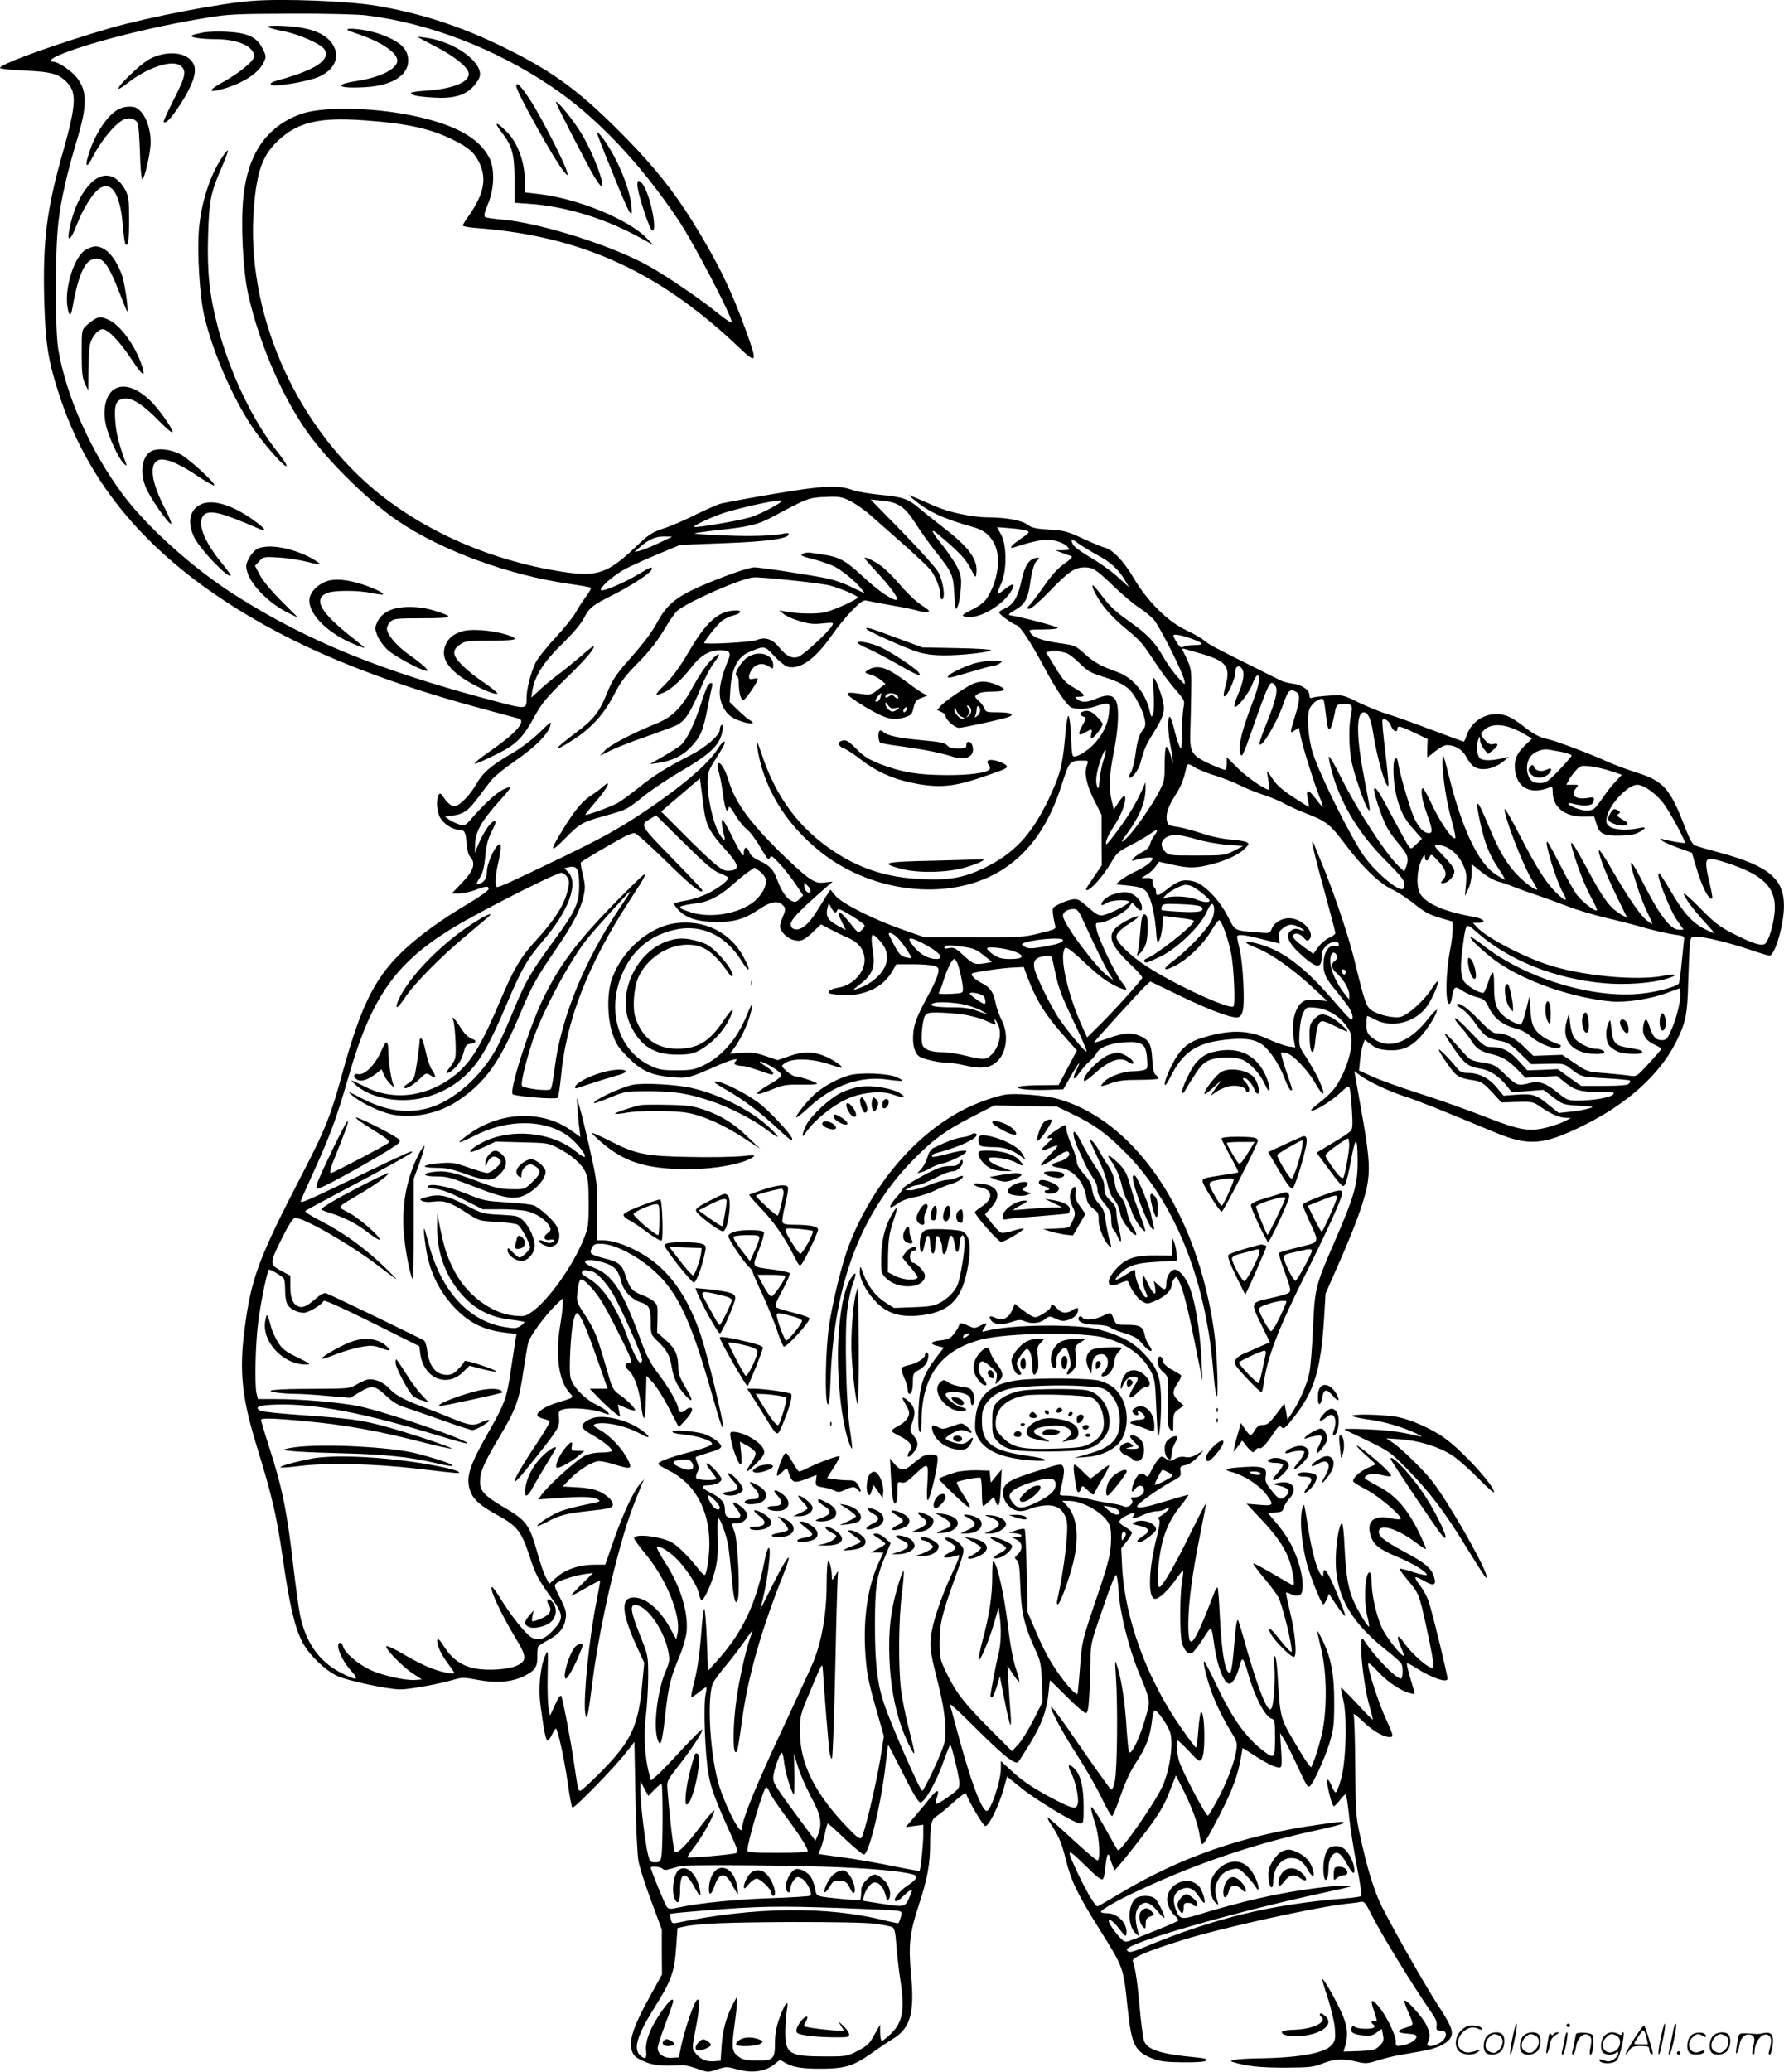 <svg version="1.0" xmlns="http://www.w3.org/2000/svg"
  viewBox="0 0 1034.482 1200.64"
 preserveAspectRatio="xMidYMid meet">
<g transform="translate(-1.636,1200.813) scale(0.1,-0.1)"
fill="#000000" stroke="none">
<path d="M1480 12003 c-187 -14 -593 -92 -822 -157 -304 -88 -638 -208 -642
-231 0 -6 57 -12 144 -16 157 -7 199 -19 248 -72 54 -58 49 -131 -27 -401 -95
-334 -117 -514 -108 -861 7 -253 23 -350 88 -549 158 -482 467 -867 956 -1189
393 -259 858 -454 1498 -627 105 -28 198 -53 208 -56 47 -14 -11 -82 -159
-185 -58 -40 -101 -75 -95 -77 5 -2 57 20 115 49 125 61 162 97 232 225 41 75
68 108 176 214 118 115 168 172 168 193 0 5 -30 -18 -67 -51 -38 -32 -97 -81
-133 -108 -36 -26 -87 -69 -114 -94 l-49 -45 6 40 c14 85 64 165 172 270 64
63 112 119 128 152 30 59 50 74 167 133 102 51 216 125 224 145 8 22 -3 19
-69 -21 -92 -56 -225 -111 -225 -94 0 21 88 94 150 125 36 18 120 56 188 84
l122 51 256 10 c252 9 374 27 374 52 0 6 -10 8 -22 5 -58 -14 -190 -19 -352
-12 -98 4 -175 9 -173 12 3 2 65 11 138 19 184 20 230 31 323 81 194 104 205
108 298 111 76 4 94 1 140 -21 29 -14 81 -49 114 -78 251 -219 342 -303 363
-333 29 -43 50 -102 51 -139 0 -18 4 -26 11 -21 19 11 3 110 -26 160 -14 24
-108 128 -208 231 l-182 186 63 -6 c99 -10 134 -34 199 -135 31 -48 79 -116
108 -152 104 -131 109 -142 115 -254 5 -96 7 -99 20 -71 7 17 15 63 18 103 4
64 1 78 -23 127 -15 29 -54 86 -86 126 -56 68 -71 100 -32 68 126 -105 167
-148 196 -203 30 -58 32 -60 35 -31 10 79 -41 150 -188 263 -47 36 -110 87
-140 112 -68 58 -98 68 -233 81 -59 6 -127 17 -150 25 -89 33 -173 29 -462
-20 -148 -25 -288 -51 -310 -57 -22 -6 -88 -36 -148 -65 -59 -30 -142 -66
-184 -79 -68 -23 -85 -34 -162 -108 -162 -153 -223 -174 -427 -142 -412 64
-799 234 -1091 478 -468 394 -744 1043 -694 1636 17 209 51 301 140 384 114
107 235 136 494 118 254 -18 390 -48 522 -114 89 -44 122 -73 151 -133 44 -91
26 -183 -62 -307 -19 -26 -34 -51 -34 -56 0 -5 39 -12 88 -15 601 -47 1052
-253 1512 -690 105 -100 110 -92 44 90 -88 244 -168 407 -314 642 -107 171
-218 310 -370 466 -274 281 -428 396 -725 541 -246 121 -481 197 -738 240
-161 27 -539 42 -717 28z m660 -84 c361 -44 742 -190 1069 -409 262 -175 520
-447 743 -780 89 -133 314 -566 307 -589 -2 -6 -40 19 -84 55 -91 74 -274 200
-384 263 -206 120 -639 258 -868 277 -45 4 -87 10 -93 14 -9 6 -5 25 16 76 38
92 40 207 6 271 -61 115 -204 192 -449 242 -240 49 -527 52 -648 6 -193 -72
-301 -229 -327 -475 -17 -156 -3 -428 27 -565 67 -300 211 -627 366 -832 130
-171 345 -378 504 -485 259 -174 641 -313 995 -364 63 -9 118 -19 122 -22 4
-4 -9 -27 -28 -52 -19 -25 -45 -66 -59 -91 -13 -25 -66 -90 -117 -146 -52 -55
-104 -121 -117 -147 -28 -61 -51 -150 -51 -201 0 -70 2 -70 -204 -15 -638 169
-1061 341 -1472 600 -248 155 -521 399 -666 593 -185 249 -326 565 -373 836
-20 115 -20 571 0 741 15 132 50 286 110 485 58 194 57 274 -2 352 -29 38
-109 93 -135 93 -32 0 -19 17 30 38 165 71 540 166 856 217 126 21 178 23 491
24 193 1 389 -4 435 -10z m2410 -2813 c0 -12 -123 -77 -180 -95 -63 -20 -320
-64 -328 -56 -8 7 114 63 183 84 120 36 325 79 325 67z m-717 -247 c-45 -21
-95 -41 -110 -44 l-28 -6 34 30 c49 43 90 61 141 60 l45 -1 -82 -39z M1570
11854 c0 -6 39 -17 87 -26 95 -18 226 -77 243 -109 32 -59 -57 -117 -264 -174
-44 -12 -56 -19 -47 -28 15 -15 207 17 274 45 86 37 123 106 91 173 -35 74
-127 114 -281 122 -61 4 -103 2 -103 -3z M2030 11836 c0 -3 24 -12 53 -22 141
-46 237 -110 237 -157 0 -48 -97 -97 -233 -118 -145 -22 -112 -46 50 -36 150
9 244 66 246 150 2 73 -48 119 -177 162 -63 21 -176 35 -176 21z M1196 11820
c-26 -5 -55 -12 -65 -16 -24 -11 48 -23 140 -23 127 -1 219 -43 219 -99 0 -26
-82 -95 -176 -147 -96 -53 -95 -68 3 -40 112 33 199 90 228 151 16 34 16 37
-7 82 -32 65 -84 89 -203 96 -49 3 -112 1 -139 -4z M2440 11794 c0 -2 45 -26
99 -54 106 -54 185 -116 194 -151 14 -53 -83 -95 -240 -106 -51 -3 -93 -9 -93
-13 0 -14 32 -21 125 -27 121 -8 188 11 239 67 22 25 36 50 36 67 0 82 -151
187 -303 211 -31 5 -57 8 -57 6z M912 11679 c-37 -14 -77 -44 -135 -99 -90
-85 -100 -116 -16 -50 110 87 255 134 301 98 38 -29 32 -59 -36 -193 -36 -71
-63 -131 -61 -133 13 -13 41 17 95 98 69 107 97 182 83 226 -23 70 -125 94
-231 53z M3010 11509 c0 -33 224 -433 275 -494 25 -29 26 -29 20 -5 -12 50
-154 327 -214 418 -56 85 -81 110 -81 81z M3240 11416 c0 -11 179 -360 223
-433 18 -29 35 -53 40 -53 25 0 -45 187 -113 301 -48 80 -149 204 -150 185z
M689 11366 c-63 -43 -129 -150 -162 -263 -19 -64 -6 -69 24 -10 54 105 139
206 189 225 30 11 64 0 75 -25 5 -10 10 -87 13 -170 2 -84 8 -153 13 -153 14
0 49 152 49 216 0 65 -22 135 -52 170 -25 28 -37 34 -72 34 -27 0 -53 -8 -77
-24z M2925 11242 c62 -80 75 -128 75 -282 l0 -127 83 -6 c214 -14 450 -87 657
-203 l65 -36 -38 39 c-104 108 -392 227 -614 255 l-93 11 0 62 c0 113 -41 225
-105 289 -62 63 -79 61 -30 -2z M3480 11234 c0 -6 36 -100 81 -209 111 -275
127 -303 116 -202 -9 72 -48 183 -99 278 -42 80 -97 154 -98 133z M1300 11090
c-69 -107 -117 -260 -130 -410 -11 -139 4 -387 31 -504 49 -207 160 -465 277
-641 65 -98 194 -244 200 -227 2 6 -21 42 -51 79 -144 180 -277 459 -348 727
-48 184 -62 315 -56 526 6 207 15 252 79 398 22 51 38 95 36 98 -3 3 -20 -18
-38 -46z M558 10960 c-66 -55 -120 -166 -142 -297 -10 -60 12 -43 40 29 42
111 103 206 146 229 65 35 112 -45 126 -214 5 -59 12 -110 16 -114 16 -16 21
18 21 140 0 117 -2 137 -22 174 -47 87 -118 108 -185 53z M3714 10919 c11 -66
70 -242 84 -247 33 -11 -10 204 -53 266 -25 35 -38 27 -31 -19z M512 10560
c-64 -39 -121 -215 -105 -327 8 -56 20 -63 28 -16 30 173 65 264 110 285 61
28 95 -12 166 -195 23 -59 42 -107 44 -105 7 9 -16 169 -30 208 -37 105 -96
170 -155 170 -14 0 -40 -9 -58 -20z M565 10158 c-11 -6 -32 -22 -47 -36 -28
-26 -28 -26 -28 -161 0 -112 4 -143 19 -176 l19 -40 1 120 c1 66 5 135 11 154
12 41 47 81 72 81 31 0 98 -70 167 -174 65 -98 84 -111 61 -39 -37 116 -128
241 -197 269 -39 17 -52 17 -78 2z M694 9760 c-58 -23 -85 -110 -65 -208 13
-67 76 -204 104 -229 20 -17 20 -17 13 2 -38 100 -56 173 -61 241 -8 99 5 128
55 132 46 4 108 -37 200 -131 38 -39 72 -68 76 -64 10 10 -82 141 -131 186
-72 67 -140 92 -191 71z M915 9401 c-68 -14 -94 -111 -55 -213 21 -56 126
-209 148 -216 7 -2 -10 40 -38 95 -75 145 -89 247 -39 273 33 18 116 -13 223
-85 54 -37 101 -63 105 -60 10 11 -154 161 -201 183 -50 23 -100 31 -143 23z
M1183 9086 c-68 -31 -83 -106 -39 -195 37 -71 195 -236 211 -219 2 2 -23 37
-57 78 -103 127 -142 235 -98 275 33 30 104 12 313 -79 57 -25 44 -2 -27 48
-122 88 -236 122 -303 92z M1498 8820 c-14 -11 -33 -35 -42 -55 -14 -29 -15
-41 -5 -74 23 -76 127 -180 233 -233 l61 -30 -96 96 c-58 58 -108 118 -125
150 l-29 55 25 27 c24 26 27 26 115 21 50 -3 123 -15 163 -25 39 -11 72 -16
72 -12 0 4 -21 18 -47 33 -123 66 -274 88 -325 47z M1888 8630 c-47 -25 -78
-65 -78 -102 0 -86 116 -197 269 -257 28 -12 51 -19 51 -17 0 2 -28 25 -62 52
-192 149 -239 230 -156 265 41 17 180 17 261 0 32 -7 61 -10 64 -8 9 9 -72 46
-148 67 -91 25 -153 25 -201 0z M2270 8468 c-31 -16 -51 -35 -64 -61 -17 -36
-17 -41 -2 -82 10 -24 36 -61 60 -83 42 -39 198 -122 227 -122 17 1 -25 39
-110 99 -68 49 -121 113 -121 146 0 12 9 30 21 41 19 17 38 19 185 19 181 0
191 7 66 45 -91 28 -204 27 -262 -2z M2687 8346 c-46 -17 -64 -32 -83 -67 -40
-79 7 -154 148 -233 74 -41 148 -69 148 -56 0 5 -35 33 -77 62 -43 28 -99 73
-125 99 -59 59 -62 88 -15 121 30 21 41 23 174 23 88 0 143 4 144 10 2 17
-111 46 -196 51 -55 3 -92 0 -118 -10z M5317 9112 c76 -66 171 -111 334 -156
69 -19 103 -45 131 -99 41 -79 21 -220 -45 -319 -14 -21 -45 -44 -86 -64 -55
-28 -61 -33 -41 -39 73 -23 228 65 276 158 20 38 0 36 -49 -4 -43 -35 -45 -30
-15 37 33 72 33 221 0 283 l-24 44 74 -6 c40 -3 83 -9 96 -14 22 -8 20 -11
-32 -47 -52 -35 -73 -61 -43 -51 86 28 157 45 193 45 50 0 102 -19 123 -43 12
-15 9 -17 -30 -18 l-44 0 40 -15 c22 -8 46 -17 54 -19 9 -4 -5 -19 -40 -43
-36 -25 -74 -66 -114 -124 -33 -47 -71 -98 -84 -112 -23 -24 -23 -26 -5 -26
11 0 59 42 119 104 108 112 143 136 202 136 48 0 67 -13 173 -115 47 -45 110
-98 141 -118 30 -19 69 -51 86 -70 34 -39 168 -305 177 -352 6 -30 6 -29 -36
16 -24 25 -61 77 -83 115 -55 95 -93 135 -206 215 -71 50 -110 86 -149 139
-29 39 -55 69 -57 66 -10 -9 37 -93 79 -142 23 -29 76 -80 117 -113 84 -70 91
-79 170 -198 32 -49 82 -116 113 -151 54 -62 55 -65 47 -105 -4 -23 -9 -89 -9
-147 -2 -97 -3 -103 -15 -75 -8 17 -22 62 -31 102 -10 40 -21 70 -26 67 -13
-8 -9 -98 8 -180 8 -42 13 -81 10 -87 -2 -7 -5 -3 -5 9 -1 31 -22 84 -32 84
-5 0 -9 -45 -9 -99 0 -95 -2 -103 -36 -168 -35 -67 -122 -193 -167 -243 -46
-50 -61 -54 -24 -5 81 108 118 196 116 280 l0 30 -11 -25 c-39 -89 -79 -156
-141 -242 -39 -53 -73 -95 -75 -93 -10 9 10 55 52 118 41 63 69 148 53 163 -3
3 -18 -13 -34 -37 l-28 -43 -12 50 c-18 77 -15 149 12 284 27 135 32 254 13
295 -16 36 -50 41 -110 16 -60 -25 -87 -26 -114 -6 -18 14 -18 14 7 15 44 0
40 12 -18 47 -63 38 -67 41 -127 139 l-44 72 29 6 c16 3 34 4 41 2 7 -3 26 -7
42 -11 16 -3 52 -30 81 -59 44 -44 65 -57 126 -76 140 -44 172 -67 219 -161
38 -74 47 -125 27 -147 -24 -26 -37 -68 -47 -151 -6 -41 -17 -85 -26 -99 -8
-13 -13 -26 -10 -30 13 -12 54 42 66 86 19 74 31 103 72 168 62 99 71 128 58
187 -11 53 -45 137 -55 137 -3 0 -3 -42 1 -92 3 -51 2 -104 -3 -117 -9 -23
-11 -21 -22 25 -26 102 -98 187 -187 218 -93 33 -133 55 -187 104 -53 48 -58
50 -143 62 -103 15 -154 32 -172 60 -12 19 -9 20 73 20 47 0 85 4 85 9 0 8
-201 61 -275 73 -16 3 -10 9 28 31 57 34 74 64 87 155 11 77 25 123 43 134 21
13 0 19 -25 8 -34 -16 -53 -52 -72 -143 -19 -84 -46 -126 -96 -147 -16 -7 -30
-16 -30 -21 0 -11 75 -66 101 -74 22 -7 84 -101 157 -238 75 -141 139 -234
165 -241 38 -10 93 -7 137 9 23 8 52 15 63 15 18 0 19 -5 14 -54 -6 -63 -34
-122 -84 -177 -39 -43 -107 -84 -123 -74 -6 3 -10 36 -11 73 -1 37 -4 92 -8
122 -9 73 -17 46 -30 -100 -14 -153 -31 -213 -97 -350 -98 -202 -197 -308
-368 -391 -117 -57 -202 -73 -360 -66 -199 8 -355 57 -510 158 -203 133 -338
314 -421 561 -25 75 -33 91 -29 58 31 -236 160 -453 370 -620 311 -247 772
-289 1064 -95 153 102 260 257 332 482 46 143 46 143 129 143 27 0 28 -1 17
-30 -15 -46 -2 -109 44 -201 l42 -84 0 -146 1 -146 -40 -59 c-58 -85 -57 -84
-44 -84 21 0 96 86 136 155 35 60 43 68 118 106 44 23 95 53 113 66 39 29 50
26 24 -8 -11 -13 -22 -36 -26 -51 -4 -19 -19 -34 -44 -47 -21 -11 -45 -27 -53
-37 -13 -16 -12 -17 11 -10 48 14 100 19 100 9 0 -17 -43 -49 -100 -76 -30
-14 -68 -36 -84 -49 l-29 -25 59 -6 c107 -11 120 -20 144 -93 12 -36 25 -107
29 -157 6 -84 8 -90 20 -68 7 13 16 50 18 83 l6 58 31 -4 c17 -3 57 -8 89 -11
31 -4 57 -10 57 -15 0 -24 -215 -193 -273 -216 -20 -7 -22 -24 -3 -24 7 0 46
17 87 37 94 47 225 173 260 251 13 28 27 52 31 52 20 0 20 -55 0 -96 -27 -55
-137 -171 -219 -232 -74 -54 -63 -70 18 -25 69 37 158 125 200 198 20 33 39
60 45 60 14 0 50 -100 69 -190 16 -77 26 -297 14 -309 -21 -22 -342 126 -504
232 -96 62 -175 140 -175 170 0 21 25 46 88 86 24 15 42 30 39 33 -9 8 -90
-32 -124 -61 -59 -50 -37 -108 83 -221 35 -33 64 -66 64 -73 0 -12 -190 -221
-279 -306 l-41 -40 -29 65 c-75 165 -124 365 -107 432 6 25 9 26 29 16 12 -7
51 -40 87 -74 36 -34 84 -76 107 -93 44 -35 131 -77 140 -68 3 2 -9 22 -26 43
-38 47 -137 255 -146 306 -7 34 -6 37 17 37 37 0 146 58 170 90 l20 28 23 -26
c26 -31 40 -25 31 12 -8 33 -41 63 -78 72 -41 8 -112 -13 -139 -42 -27 -29
-19 -42 13 -20 29 21 147 23 129 3 -14 -18 -113 -66 -148 -73 -23 -5 -38 3
-87 46 -54 47 -62 51 -95 45 -19 -4 -53 -16 -74 -27 -38 -19 -39 -21 -34 -61
3 -23 9 -51 12 -63 6 -20 -1 -23 -92 -45 -92 -23 -115 -24 -383 -23 l-285 1
-120 42 c-170 59 -357 153 -394 198 l-29 35 -25 -38 c-13 -22 -39 -63 -57 -91
-42 -68 -85 -105 -119 -101 -18 2 -27 10 -29 26 -4 25 42 75 178 194 l65 57
-45 -5 c-39 -5 -52 -1 -95 27 -27 18 -111 94 -185 168 -162 162 -240 272 -275
385 -23 76 -50 120 -65 111 -4 -3 -2 -26 5 -52 8 -27 19 -87 25 -135 11 -83
24 -111 32 -70 2 11 14 -2 37 -41 18 -31 48 -69 66 -83 19 -14 55 -62 81 -107
39 -67 48 -78 54 -62 7 18 12 15 53 -28 26 -27 67 -80 94 -118 l47 -70 -22
-21 c-18 -19 -25 -20 -47 -10 -28 13 -57 56 -82 122 -21 59 -43 82 -103 110
-35 16 -52 31 -59 52 -12 33 -31 29 -31 -5 -1 -22 -1 -22 -16 -2 -9 11 -34 57
-56 103 -22 45 -45 85 -51 89 -10 6 -5 -42 10 -96 9 -36 -13 -18 -37 29 -30
59 -60 196 -60 275 0 68 2 74 50 150 28 44 50 83 50 87 0 19 -17 5 -43 -36
-55 -87 -214 -222 -429 -365 -149 -99 -240 -149 -469 -260 -301 -145 -377
-180 -383 -173 -10 10 -6 75 9 137 8 33 14 73 15 89 0 25 -2 27 -17 15 -25
-22 -63 -110 -63 -150 0 -38 -14 -63 -42 -72 -23 -8 -23 -2 4 40 15 25 23 61
29 121 6 65 15 100 38 144 21 41 26 58 16 58 -20 0 -63 -61 -91 -127 l-24 -58
1 40 c0 80 33 141 145 265 36 39 63 74 61 77 -3 2 -23 -5 -44 -15 -41 -21
-110 -85 -179 -164 -38 -44 -43 -47 -71 -39 -17 5 -43 17 -59 27 l-28 19 49 7
c61 9 88 28 148 109 26 35 59 79 73 96 14 18 73 67 133 108 136 94 211 174
211 225 0 4 -30 -22 -67 -59 -41 -40 -105 -88 -161 -121 -119 -69 -166 -110
-203 -175 -33 -59 -91 -121 -121 -128 -20 -6 -49 17 -75 59 -32 51 -46 -68
-15 -125 19 -36 72 -71 107 -71 35 0 42 -13 47 -77 3 -39 10 -69 21 -81 35
-38 20 -81 -56 -159 l-51 -53 42 0 c23 0 65 9 94 20 63 24 78 25 78 6 0 -8
-53 -46 -117 -84 -148 -88 -265 -171 -359 -256 -178 -162 -259 -319 -369 -716
-70 -257 -101 -335 -233 -590 -259 -501 -298 -607 -337 -903 -32 -246 -16
-398 69 -676 91 -296 116 -403 152 -651 39 -275 70 -405 115 -491 39 -73 132
-162 201 -194 59 -27 286 -76 363 -78 49 -1 224 30 318 58 42 12 59 12 130 -2
110 -21 200 -14 272 21 64 32 79 54 77 116 0 25 2 50 6 56 4 6 31 23 60 39 63
34 92 71 99 126 5 33 -1 53 -32 115 -37 72 -37 75 -19 89 24 17 106 43 164 51
l45 6 -66 -66 c-37 -36 -64 -66 -60 -66 3 0 42 20 85 45 43 25 80 44 82 42 2
-1 -8 -57 -21 -122 -43 -214 -77 -560 -65 -645 8 -55 17 -18 40 168 33 262
100 581 181 860 27 93 53 166 103 287 l17 40 -26 -30 c-38 -46 -98 -175 -151
-327 l-48 -138 -60 0 c-89 0 -168 -26 -221 -72 l-44 -39 -20 39 c-11 21 -32
81 -46 133 -50 175 -62 193 -202 275 -107 63 -133 92 -133 144 0 57 22 109
108 253 99 165 119 218 143 387 11 74 24 150 29 169 10 37 97 155 159 216 l41
39 0 -32 c0 -18 -7 -76 -16 -130 -28 -173 -7 -320 57 -388 24 -26 25 -25 -68
-53 -75 -22 -131 -59 -119 -79 3 -6 20 -13 36 -17 16 -4 32 -10 34 -14 3 -4
-25 -52 -61 -107 -76 -112 -143 -224 -143 -238 0 -16 29 16 133 147 124 158
129 166 125 219 -3 40 -2 42 32 50 44 10 162 0 214 -18 49 -18 51 -17 35 2 -7
9 -38 29 -70 44 -68 35 -136 108 -145 158 -9 46 2 252 16 320 7 31 17 52 23
50 19 -6 55 -89 118 -270 l59 -168 -52 0 -52 0 59 -61 c33 -33 73 -70 89 -81
l29 -21 -7 36 -7 36 46 -20 c26 -11 49 -18 53 -15 8 8 -42 59 -90 92 -33 23
-41 37 -59 98 -74 255 -79 269 -150 378 -39 60 -40 66 -34 118 11 91 17 93 78
28 41 -43 75 -97 140 -225 97 -192 105 -213 83 -213 -26 0 -30 -22 -7 -41 33
-27 61 -100 73 -194 6 -47 14 -85 19 -85 5 0 10 55 11 122 l3 123 36 -38 c20
-21 63 -88 94 -149 l58 -111 38 41 c38 41 50 72 27 72 -6 0 -19 -7 -29 -16
-18 -17 -39 -12 -39 9 0 27 -51 117 -112 198 -55 73 -73 108 -117 230 -95 258
-156 350 -256 388 -94 36 -62 63 41 35 73 -20 95 -42 115 -120 13 -50 59 -97
112 -114 48 -15 57 -34 57 -117 0 -66 2 -71 36 -104 58 -55 74 -85 85 -150 11
-70 35 -119 79 -167 47 -51 48 -31 1 46 -29 49 -41 79 -41 108 -1 80 -16 115
-71 164 l-52 46 2 80 c2 72 0 81 -21 100 -13 11 -44 29 -71 38 -54 20 -70 40
-93 111 -20 64 -38 79 -121 100 -83 22 -90 27 -75 60 10 21 19 25 51 25 93 0
255 -92 356 -202 107 -117 178 -279 285 -653 55 -192 68 -231 69 -200 1 33
-89 403 -125 514 -65 199 -155 341 -273 434 -93 73 -220 127 -298 127 l-33 0
0 167 c0 162 -1 173 -45 369 -25 111 -52 221 -60 245 l-14 44 5 -70 c3 -38 7
-89 11 -113 l5 -43 -58 41 c-162 113 -397 107 -576 -16 -37 -25 -68 -50 -68
-54 0 -5 39 11 88 36 191 98 407 97 543 -2 47 -34 107 -109 96 -120 -3 -4 -26
10 -50 30 -124 102 -326 133 -491 76 -59 -20 -132 -67 -122 -78 3 -3 37 10 76
27 l70 33 153 -4 c144 -3 155 -5 207 -32 80 -41 140 -94 161 -140 15 -34 19
-66 19 -179 0 -130 -2 -143 -29 -210 -62 -155 -205 -356 -302 -423 -35 -24
-45 -26 -98 -21 -128 11 -270 114 -343 247 -44 80 -64 138 -88 255 l-18 90 -1
-80 c-1 -156 56 -300 160 -407 72 -74 155 -114 262 -127 43 -5 81 -12 84 -14
2 -3 -7 -13 -22 -23 -24 -16 -35 -16 -96 -6 -204 35 -363 208 -434 473 -13 50
-26 93 -28 96 -8 7 5 -102 19 -163 26 -118 83 -221 170 -308 79 -79 164 -118
287 -132 l59 -7 -6 -31 c-3 -17 -15 -96 -27 -176 -23 -163 -36 -197 -129 -360
-114 -200 -135 -268 -106 -345 20 -50 57 -83 161 -140 109 -60 135 -92 180
-229 38 -116 49 -137 140 -264 58 -81 58 -108 4 -166 -51 -57 -85 -69 -128
-49 -33 17 -121 126 -185 231 -21 34 -41 62 -46 62 -21 0 51 -155 139 -300 62
-102 63 -126 7 -154 -50 -24 -172 -32 -247 -17 -77 16 -130 54 -176 124 -27
43 -39 54 -41 40 -4 -27 22 -83 63 -137 19 -25 35 -49 35 -52 0 -13 -89 6
-151 33 -35 15 -101 49 -146 76 -45 27 -88 47 -95 45 -18 -6 94 -122 156 -161
l49 -32 -38 -3 c-56 -5 -192 26 -261 58 -73 35 -149 100 -158 136 -4 14 -12
24 -19 21 -28 -9 10 -102 70 -167 46 -52 25 -53 -68 -4 -124 65 -201 176 -233
334 -8 41 -24 158 -36 260 -38 337 -67 481 -146 722 -24 75 -44 142 -44 148 0
13 115 7 335 -16 185 -20 366 -54 581 -109 97 -25 182 -44 188 -42 13 5 -256
94 -394 131 -132 35 -191 43 -460 62 -129 9 -243 20 -253 26 -40 21 -10 33 89
36 227 7 518 -49 957 -184 82 -25 151 -44 153 -41 16 16 -478 185 -631 216
-112 22 -328 41 -482 41 l-101 0 -8 33 c-12 53 -6 304 11 422 15 114 53 295
61 295 16 0 83 -42 88 -55 3 -9 6 -38 6 -65 0 -27 4 -60 10 -74 11 -30 57 -56
98 -56 27 0 101 44 116 69 4 6 114 -43 280 -126 l274 -137 6 -45 c19 -140 152
-197 246 -106 l39 38 81 -21 c45 -11 78 -16 73 -11 -14 14 -183 69 -183 59 0
-5 -15 -25 -34 -44 -26 -28 -41 -36 -67 -36 -64 0 -102 46 -115 138 -3 29 -12
56 -18 61 -12 9 -539 264 -568 274 -12 4 -33 -7 -63 -33 -53 -46 -77 -55 -105
-40 -28 15 -40 50 -40 118 l0 57 -47 25 c-75 40 -75 43 -5 185 45 90 68 125
81 125 51 0 314 -151 472 -271 125 -95 129 -98 94 -62 -139 141 -269 239 -433
323 -46 24 -80 46 -75 50 4 4 87 49 183 100 270 142 429 230 435 240 9 15 -22
1 -321 -143 -282 -136 -324 -154 -324 -141 0 3 33 79 74 168 96 211 135 317
202 549 145 506 296 701 719 932 216 118 493 255 516 255 10 0 26 -11 34 -24
13 -19 14 -32 5 -71 -20 -90 -74 -175 -191 -303 -83 -90 -126 -164 -197 -332
-109 -260 -171 -363 -260 -437 -158 -129 -355 -158 -520 -77 -102 50 -103 51
-60 12 20 -19 65 -44 100 -56 189 -67 403 -17 548 128 73 73 129 172 225 400
85 201 119 260 211 367 148 172 207 331 146 396 l-23 24 28 6 c46 9 58 -12 58
-106 0 -103 -21 -149 -143 -315 -136 -186 -167 -239 -232 -396 -33 -81 -76
-178 -95 -215 -87 -173 -258 -326 -410 -366 -125 -32 -243 -14 -385 60 -78 41
-82 42 -50 14 49 -42 159 -95 227 -109 124 -26 272 4 382 77 163 107 248 228
371 523 59 141 88 194 207 367 93 136 137 221 154 300 10 44 9 63 -4 119 -9
36 -15 70 -12 74 5 8 202 124 262 154 18 9 40 16 49 16 10 0 92 -74 183 -163
142 -140 212 -196 211 -169 0 4 -79 88 -176 187 -189 194 -188 192 -125 229
l32 19 162 -160 c127 -125 172 -163 210 -177 26 -10 47 -21 47 -25 0 -16 -58
-60 -116 -89 -33 -17 -89 -36 -125 -42 -35 -6 -68 -14 -72 -17 -5 -3 6 -20 24
-39 46 -48 115 -69 224 -69 104 0 159 17 247 76 62 42 106 50 132 23 20 -19
20 -26 1 -71 -8 -19 -15 -43 -15 -53 0 -29 39 -69 77 -79 43 -12 62 -4 119 51
l41 39 54 -28 c30 -16 77 -39 106 -51 62 -28 93 -71 93 -129 0 -71 -69 -144
-148 -158 -44 -7 -69 -21 -59 -32 4 -4 37 -9 73 -11 131 -9 242 44 295 138
l23 40 97 0 c54 0 110 -5 125 -10 23 -9 26 -14 20 -43 -3 -17 -22 -61 -41 -97
-81 -148 -99 -194 -103 -255 -3 -39 1 -73 11 -96 13 -31 22 -38 74 -52 33 -10
79 -17 104 -17 24 0 71 -7 104 -15 83 -20 134 -19 172 5 73 44 95 163 48 256
-14 27 -30 71 -35 98 -13 64 -31 91 -78 115 -41 21 -69 48 -59 57 8 8 171 32
241 35 l59 3 22 -60 c51 -136 106 -223 226 -356 l60 -68 -53 -100 -53 -100
-105 -1 c-122 -1 -172 -12 -100 -23 25 -4 87 -6 139 -4 l93 3 40 70 c45 80 71
111 39 47 -30 -60 -22 -73 14 -22 16 22 42 53 59 67 17 14 35 35 41 47 16 34
81 59 164 64 102 6 123 -10 129 -95 4 -56 3 -60 -19 -66 -13 -4 -40 -7 -60 -7
-54 0 -133 -27 -164 -55 -15 -15 -25 -28 -23 -30 2 -3 28 4 56 15 40 15 77 20
160 20 60 0 112 3 115 7 4 3 -2 12 -12 19 -15 11 -19 30 -23 94 -5 88 -18 112
-75 136 -48 20 -89 17 -180 -15 -46 -16 -83 -27 -83 -25 0 6 261 293 297 327
l30 27 164 -79 c172 -84 306 -134 342 -129 14 2 24 14 30 38 13 47 1 280 -18
355 -8 33 -14 66 -15 73 0 18 36 15 146 -13 54 -14 99 -25 101 -25 1 0 -1 15
-4 33 -4 28 -1 37 22 55 33 26 55 27 95 7 37 -19 39 -28 4 -15 -16 7 -32 7
-43 0 -45 -23 -30 -70 42 -137 94 -87 127 -93 127 -23 0 30 7 47 25 65 27 28
75 34 75 9 0 -10 -6 -13 -19 -9 -34 11 -64 -26 -69 -87 -5 -64 9 -98 73 -173
23 -27 54 -68 69 -89 26 -38 34 -76 17 -76 -5 0 -44 42 -87 92 -162 190 -284
289 -412 334 -66 23 -125 32 -106 16 5 -5 33 -18 63 -30 81 -33 204 -120 310
-218 l94 -87 -54 5 c-30 3 -64 2 -76 -3 -52 -20 -81 -117 -65 -218 l9 -53 -41
6 c-22 4 -75 23 -116 42 -117 56 -229 57 -396 3 -73 -23 -120 -68 -163 -155
-31 -62 -48 -114 -37 -114 3 0 17 22 30 48 71 141 148 194 307 213 112 14 175
7 221 -24 45 -31 102 -115 133 -198 15 -38 31 -69 36 -69 12 0 14 -8 -26 110
-19 57 -33 105 -30 108 2 2 17 1 32 -3 37 -9 120 -96 162 -167 55 -98 71 -86
23 17 -16 33 -48 89 -71 125 -43 65 -43 65 -39 145 3 50 11 93 22 114 17 33
19 33 71 29 68 -6 138 -47 180 -107 26 -37 30 -51 28 -99 -2 -69 -41 -178 -89
-248 -19 -29 -62 -71 -95 -95 -33 -24 -55 -45 -49 -47 17 -6 112 51 166 101
50 46 52 46 58 23 3 -13 9 -69 12 -124 5 -77 4 -105 -6 -117 -7 -9 -55 -41
-106 -71 l-93 -56 56 -76 c31 -43 65 -87 77 -100 19 -21 22 -22 33 -7 6 10 22
73 34 142 26 140 37 139 38 -2 1 -141 -18 -206 -137 -481 -108 -247 -112 -267
-122 -497 -5 -110 -14 -224 -21 -255 -13 -65 -52 -155 -96 -225 l-31 -47 -8
47 -9 48 -48 -63 c-39 -51 -53 -62 -77 -62 -21 0 -33 -8 -47 -30 -9 -17 -21
-30 -25 -30 -4 0 -18 16 -32 36 l-24 36 -15 -54 c-9 -29 -19 -66 -22 -83 l-6
-30 20 23 c10 12 22 28 25 35 3 8 8 6 17 -7 6 -10 20 -27 32 -39 19 -19 21
-19 33 -3 7 10 17 15 23 12 12 -8 42 24 83 87 22 34 34 45 41 38 18 -18 23
-14 75 52 122 154 159 277 178 600 l7 118 84 191 c100 229 149 368 162 464 12
84 3 176 -40 414 -16 91 -31 178 -34 193 l-5 28 33 -25 c49 -36 162 -90 257
-121 77 -25 203 -75 527 -210 194 -80 278 -74 508 39 253 124 444 295 538 481
60 119 68 162 73 355 3 96 7 194 10 218 5 40 7 42 37 42 49 -1 190 -35 306
-74 58 -20 111 -36 118 -36 32 0 85 184 84 290 0 155 -90 230 -366 305 -71 19
-139 39 -151 44 -14 6 -32 40 -58 108 -84 220 -125 266 -277 313 -53 17 -132
46 -176 66 -96 44 -296 119 -343 129 -47 10 -84 30 -144 78 -28 22 -65 46 -83
53 -97 41 -210 -11 -243 -112 -6 -19 -13 -34 -16 -34 -2 0 -86 31 -187 69
-100 38 -215 79 -255 91 -40 11 -114 42 -165 66 -91 45 -93 46 -172 41 -44 -3
-88 -8 -97 -12 -14 -5 -18 -2 -18 12 0 32 -42 62 -96 69 -27 4 -60 12 -74 20
-14 7 -87 43 -162 81 -217 107 -258 130 -281 151 -12 11 -58 37 -102 58 -106
49 -226 168 -305 303 -57 97 -121 164 -168 176 -15 3 -72 27 -126 52 -90 42
-109 47 -195 52 -79 5 -101 10 -127 29 -33 25 -121 41 -225 42 -95 0 -229 29
-314 66 -44 20 -96 42 -115 50 l-35 14 32 -28z m956 -256 c18 -13 67 -43 109
-66 77 -41 125 -86 162 -152 l19 -33 -39 36 c-56 53 -126 103 -205 149 -38 23
-73 49 -79 60 -20 37 -11 39 33 6z m643 -546 c80 -28 89 -40 30 -40 -26 0 -56
-4 -66 -10 -15 -8 -22 -4 -39 24 -12 18 -21 36 -21 40 0 11 37 6 96 -14z m64
-90 c146 -42 172 -75 145 -178 -10 -35 -15 -65 -12 -68 14 -15 67 96 67 142 0
31 20 41 37 18 19 -25 11 -74 -23 -154 -15 -33 -23 -64 -19 -68 12 -12 83 77
103 130 10 27 23 50 28 51 23 5 12 -57 -29 -163 -25 -63 -52 -146 -61 -184
-16 -64 -15 -116 2 -116 4 0 26 53 48 118 114 322 115 322 144 287 19 -22 6
-80 -45 -208 -25 -61 -45 -118 -45 -125 0 -49 95 106 136 221 29 84 40 95 73
77 28 -14 27 -46 -4 -145 -30 -99 -30 -99 -1 -80 l24 16 12 -58 c14 -66 83
-284 111 -351 11 -25 18 -47 15 -49 -2 -2 -20 19 -41 47 -42 57 -59 55 -45 -5
5 -22 8 -41 6 -42 -1 -2 -43 24 -92 56 -64 42 -97 72 -118 105 -16 25 -30 45
-32 44 -1 -2 2 -25 7 -52 5 -27 7 -51 5 -53 -11 -11 -128 68 -183 124 l-63 63
0 -34 c0 -19 -3 -37 -7 -39 -5 -3 -44 12 -88 32 -112 52 -121 67 -116 201 2
58 4 161 5 230 1 131 3 120 -52 234 -2 4 4 6 14 3 11 -3 53 -15 94 -27z m714
-277 c2 -10 8 -48 12 -86 10 -104 26 -100 49 12 10 54 12 56 45 59 54 4 63 -7
51 -59 -15 -64 -13 -197 3 -276 17 -81 80 -262 97 -277 13 -13 13 -10 -25 189
-46 238 -46 375 -1 375 24 0 42 -40 54 -120 23 -147 73 -321 88 -306 3 3 -5
89 -17 191 -13 102 -20 188 -17 191 12 13 39 -7 50 -36 12 -31 37 -41 37 -14
0 19 19 14 110 -30 l65 -31 -2 -52 c-1 -29 -1 -53 1 -53 2 0 23 16 46 35 23
19 53 35 66 35 48 0 92 -27 113 -69 12 -22 31 -47 43 -55 43 -30 121 -15 178
34 l25 22 -25 -6 c-75 -18 -126 -18 -143 -1 -18 18 -22 76 -7 110 8 18 9 17 9
-7 1 -15 11 -39 24 -53 l22 -27 28 22 c34 27 35 44 3 36 -19 -5 -30 1 -51 25
-24 30 -25 33 -9 50 45 50 130 45 232 -13 l52 -30 -44 -43 c-48 -46 -63 -89
-53 -151 16 -96 94 -132 200 -89 14 6 17 2 17 -26 0 -89 70 -145 178 -143 l62
1 12 -38 c18 -63 38 -74 132 -74 56 1 91 6 113 18 47 25 49 36 5 26 -66 -15
-147 -11 -172 9 -19 15 -22 25 -16 54 13 73 122 188 176 188 41 0 119 -58 161
-120 45 -67 122 -211 115 -217 -4 -4 -97 12 -136 24 -11 3 -10 0 3 -10 10 -9
54 -28 96 -43 l78 -28 23 -77 c34 -119 78 -204 95 -187 3 2 -4 41 -15 87 -27
114 -27 141 4 141 37 0 154 -39 227 -75 115 -58 157 -128 145 -240 -7 -70 -32
-153 -52 -174 -18 -19 -70 -4 -189 57 -75 38 -106 61 -187 144 -54 55 -98 94
-98 88 0 -19 58 -97 122 -166 33 -35 57 -64 54 -64 -4 0 -29 11 -57 25 -70 36
-122 94 -191 213 -33 56 -64 105 -70 108 -28 17 56 -203 102 -270 l39 -56 -28
0 c-45 0 -107 78 -190 239 -100 196 -111 197 -49 6 16 -49 42 -117 59 -149 16
-33 28 -61 26 -62 -1 -2 -17 8 -34 22 -36 28 -118 149 -206 303 -31 55 -62
101 -67 101 -14 0 35 -131 98 -260 31 -63 58 -119 60 -123 7 -14 -51 20 -80
47 -40 38 -77 96 -152 236 -82 152 -104 179 -80 100 30 -103 73 -212 109 -277
20 -36 34 -68 31 -71 -10 -9 -89 53 -118 93 -16 22 -59 99 -96 172 -37 73 -70
133 -74 133 -18 0 55 -234 93 -299 29 -50 14 -50 -37 0 -61 58 -113 139 -215
336 -46 90 -86 158 -87 152 -10 -27 104 -323 157 -409 17 -28 31 -53 31 -55 0
-14 -62 29 -105 72 -72 72 -116 147 -181 305 -64 154 -77 158 -45 12 26 -122
55 -194 107 -270 24 -35 40 -64 36 -64 -4 0 -31 16 -59 35 -93 63 -185 254
-257 535 -42 167 -44 172 -45 115 -1 -82 24 -242 55 -349 14 -48 22 -91 19
-95 -14 -13 -79 79 -129 181 -28 60 -54 108 -58 108 -16 0 -7 -67 18 -135 38
-106 41 -125 15 -125 -26 0 -54 27 -81 80 -22 44 -83 248 -95 318 -5 33 -10
41 -19 32 -16 -16 -11 -144 9 -219 22 -85 45 -130 101 -192 l46 -52 -32 -31
c-31 -30 -31 -31 -46 -11 -8 11 -48 83 -89 160 -81 154 -100 183 -110 173 -9
-8 39 -156 71 -220 13 -25 46 -72 74 -104 51 -59 58 -81 40 -130 l-11 -27 -34
33 c-78 76 -237 321 -334 515 -35 72 -66 124 -69 117 -2 -7 8 -53 22 -102 52
-180 159 -353 314 -506 76 -76 102 -109 102 -127 0 -14 -4 -28 -8 -31 -27 -16
-165 101 -230 196 -77 112 -249 458 -292 588 -27 83 -38 217 -20 260 7 17 25
37 39 45 34 19 39 18 45 -2z m-1279 -341 c-9 -26 -19 -76 -22 -111 -5 -54 -8
-61 -15 -40 -12 31 -3 88 24 163 25 69 38 59 13 -12z m2658 48 c31 -6 57 -16
57 -20 0 -5 -33 -43 -73 -85 -63 -65 -77 -75 -107 -75 -41 0 -53 7 -69 37 -17
34 -13 87 10 117 21 27 70 46 104 40 11 -2 46 -8 78 -14z m-2129 -89 c17 -11
69 -32 116 -47 47 -14 114 -41 150 -59 36 -18 97 -42 135 -54 39 -13 93 -35
120 -51 28 -15 82 -39 120 -54 121 -46 144 -64 232 -181 97 -130 197 -226 273
-262 30 -14 88 -52 128 -84 57 -46 89 -63 147 -80 l75 -22 0 -44 c0 -24 -6
-76 -14 -116 -27 -137 -30 -317 -5 -317 5 0 12 17 15 39 10 62 17 67 59 38 21
-14 59 -31 85 -38 43 -11 49 -17 71 -63 29 -59 81 -100 154 -118 32 -8 65 -26
91 -49 49 -43 147 -80 166 -61 9 9 7 13 -8 18 -59 20 -108 50 -131 80 -21 28
-27 49 -32 117 l-6 82 -20 -82 c-12 -51 -25 -83 -33 -83 -21 0 -85 36 -109 62
-34 36 -43 72 -43 166 0 94 -8 97 -35 15 -9 -29 -21 -55 -25 -58 -13 -8 -81
28 -108 58 -28 29 -31 94 -11 230 16 117 17 117 77 64 184 -163 448 -270 738
-297 123 -11 271 -1 362 25 72 21 65 34 -10 19 -157 -33 -492 -1 -688 67 -148
50 -346 156 -399 213 l-24 26 32 0 c50 0 33 24 -25 34 -167 29 -273 74 -311
132 -25 38 -22 135 5 195 15 33 21 38 21 22 1 -29 15 -30 27 -2 9 20 12 18 52
-25 45 -49 52 -78 25 -108 -15 -17 -15 -18 2 -18 27 0 65 40 65 68 0 16 -21
45 -62 88 -60 62 -60 64 -33 64 52 0 111 -44 141 -105 24 -49 26 -63 21 -123
l-6 -67 19 40 c12 23 20 62 20 93 l0 52 55 -44 c30 -25 74 -50 97 -56 24 -6
66 -21 93 -32 28 -11 88 -33 135 -48 47 -16 127 -45 178 -65 51 -20 150 -49
220 -66 70 -16 174 -43 232 -60 58 -16 132 -33 165 -37 52 -7 60 -10 57 -27
-1 -11 -8 -72 -14 -135 -6 -63 -14 -118 -17 -123 -17 -18 -127 -48 -214 -57
-284 -32 -680 89 -925 283 -35 27 -65 47 -68 44 -9 -9 96 -105 168 -153 165
-111 431 -200 648 -220 90 -7 227 14 326 51 36 14 68 25 70 25 2 0 4 -17 4
-38 0 -49 -25 -143 -55 -209 -21 -47 -27 -53 -54 -53 -34 0 -51 20 -71 83 -15
46 -26 47 -34 2 -10 -50 11 -86 62 -110 23 -11 42 -22 42 -25 0 -4 -32 -41
-72 -84 -71 -78 -72 -78 -112 -72 -23 4 -87 10 -143 15 -100 7 -103 8 -175 57
l-73 49 -84 -3 -83 -3 -57 55 c-56 53 -104 76 -160 76 -17 0 -47 24 -100 79
-68 70 -113 102 -127 88 -3 -3 10 -14 28 -25 19 -12 49 -43 68 -69 61 -88 79
-102 144 -115 55 -10 68 -18 126 -74 l65 -63 96 2 c92 2 96 1 134 -29 61 -47
60 -47 203 -55 73 -4 136 -10 140 -13 3 -4 0 -12 -7 -19 -8 -8 -53 -12 -144
-12 l-132 0 -68 48 -68 49 -88 -4 -88 -3 -47 51 c-54 61 -98 84 -157 84 -42 0
-47 4 -126 87 -45 48 -85 84 -89 80 -4 -4 8 -24 28 -45 20 -20 47 -56 62 -79
31 -51 56 -68 121 -84 63 -15 99 -36 154 -93 l43 -44 92 5 91 5 40 -32 c62
-51 94 -60 202 -60 88 0 96 -1 82 -16 -18 -17 -115 -34 -204 -34 -57 0 -63 3
-115 45 -71 58 -108 70 -165 56 -67 -17 -72 -15 -139 48 -58 57 -65 60 -131
71 -59 9 -74 15 -99 43 -16 17 -48 54 -73 81 -24 27 -46 47 -49 44 -2 -3 23
-44 56 -91 62 -87 81 -101 155 -113 50 -8 106 -45 147 -97 l31 -39 92 7 91 7
45 -34 c68 -52 68 -52 164 -58 88 -6 89 -6 50 -17 -22 -6 -69 -15 -105 -18
l-65 -7 -56 45 c-73 61 -96 68 -188 61 l-76 -6 -39 47 c-45 55 -103 84 -164
85 -35 0 -48 5 -65 26 -51 62 -107 118 -107 108 0 -6 22 -43 50 -82 52 -75 64
-82 164 -97 31 -5 50 -19 94 -66 l55 -60 92 3 c88 2 92 1 138 -31 58 -40 108
-61 144 -61 l28 -1 -35 -19 c-20 -10 -65 -26 -100 -35 -106 -28 -160 -18 -365
62 -99 39 -268 99 -375 133 -107 34 -230 78 -274 98 l-79 36 6 61 c3 33 11 73
17 89 l10 28 37 -28 c28 -21 51 -29 95 -32 82 -6 136 16 195 82 45 50 100 142
90 152 -2 2 -29 -26 -58 -63 -111 -138 -236 -173 -326 -90 -18 16 -23 31 -23
69 0 26 2 48 5 48 3 0 25 -10 48 -22 97 -51 235 -14 300 81 32 47 72 141 59
141 -4 0 -20 -20 -35 -44 -42 -67 -140 -154 -182 -162 -41 -7 -117 10 -161 36
-35 22 -43 44 -104 295 -37 149 -122 401 -197 580 -14 33 -29 71 -34 84 -5 13
-12 22 -14 19 -3 -3 26 -120 65 -261 38 -140 70 -260 70 -267 0 -6 -16 -18
-35 -26 -19 -8 -48 -32 -64 -54 l-29 -40 -62 45 c-34 25 -60 51 -57 58 7 22
36 19 61 -7 20 -23 25 -24 36 -11 31 38 -35 113 -107 121 -46 6 -99 -23 -113
-62 -10 -25 -11 -26 -88 -19 -129 11 -123 7 -166 92 -50 97 -134 184 -194 202
-58 16 -92 7 -152 -40 -55 -44 -70 -48 -70 -20 0 11 -4 23 -10 26 -5 3 -10 17
-10 31 0 20 -5 24 -32 24 l-33 0 31 19 c17 10 40 31 51 47 l20 28 77 -17 c98
-22 136 -21 228 2 89 23 163 59 196 94 23 24 23 26 5 35 -10 5 -52 12 -93 15
-44 3 -115 18 -170 37 -52 17 -116 34 -143 37 -39 5 -48 10 -53 30 -10 38 4
83 45 148 36 56 50 90 65 158 8 32 10 33 50 8z m2414 -22 l63 -21 -39 -42
c-21 -22 -53 -63 -71 -91 -19 -27 -41 -56 -49 -62 -21 -18 -64 -16 -112 3 -48
19 -54 37 -8 23 52 -14 105 -11 112 7 11 30 6 35 -29 28 -72 -13 -107 16 -68
58 15 17 14 18 -21 18 l-37 0 15 28 c8 15 26 40 41 56 25 27 30 28 83 23 31
-4 85 -16 120 -28z m-5258 -234 c13 -83 36 -126 125 -223 77 -86 83 -115 24
-120 -31 -3 -45 4 -95 46 -33 28 -114 106 -181 174 l-123 123 113 96 112 96 8
-61 c4 -33 12 -92 17 -131z m2851 -160 c47 -14 128 -29 180 -33 l94 -7 -54
-28 c-53 -26 -60 -27 -216 -27 -158 0 -162 0 -184 24 -42 45 -9 94 64 95 17 1
69 -10 116 -24z m-2494 -232 c9 -40 -31 -107 -86 -143 -95 -64 -251 -84 -358
-46 -81 27 -74 33 55 51 60 8 129 45 193 103 30 27 71 61 93 76 l38 26 29 -21
c16 -11 32 -32 36 -46z m258 -72 c-10 -17 -35 6 -35 32 l0 21 21 -21 c12 -11
18 -26 14 -32z m2218 28 c34 -18 97 -70 97 -80 0 -14 -37 -11 -78 7 -41 17
-133 22 -172 10 -25 -9 -25 -8 -6 12 22 25 93 62 119 62 10 0 28 -5 40 -11z
m-2073 -149 c5 0 10 7 12 14 2 11 23 3 80 -32 43 -26 78 -52 78 -58 0 -6 -9
-19 -19 -28 -18 -16 -21 -15 -66 43 -65 82 -86 82 -44 0 l20 -41 -51 28 c-54
29 -67 54 -55 102 l7 27 14 -27 c8 -16 19 -28 24 -28z m2122 32 c25 -25 -12
-34 -121 -28 -57 3 -106 7 -108 10 -3 3 -3 13 1 22 5 14 20 16 111 12 66 -2
109 -8 117 -16z m-689 -69 c65 -144 128 -272 152 -312 l28 -44 -33 24 c-71 53
-260 306 -260 350 0 22 26 38 61 39 21 0 29 -9 52 -57z m-1067 -115 c32 -34
79 -107 73 -112 -2 -2 -18 1 -35 5 -24 7 -38 22 -62 69 -18 33 -32 62 -32 65
0 15 30 1 56 -27z m-114 -5 c35 -38 48 -66 48 -105 0 -73 -79 -153 -180 -183
-19 -6 -16 -1 15 22 78 58 98 104 84 189 -10 65 -11 104 -1 104 5 0 20 -12 34
-27z m250 -19 c101 -51 138 -94 83 -94 -41 0 -88 24 -123 64 -54 62 -41 71 40
30z m818 16 c0 -14 -32 -25 -121 -40 -59 -10 -81 -10 -98 0 -13 6 -20 14 -18
17 24 23 237 44 237 23z m-578 -39 c57 -8 76 -15 118 -49 l49 -39 -37 -7 c-63
-10 -70 -8 -127 44 -48 44 -58 49 -86 43 -23 -4 -30 -3 -25 5 8 14 19 14 108
3z m296 -27 c65 -24 55 -44 -21 -44 -50 0 -70 5 -100 25 -20 14 -37 30 -37 36
0 14 102 3 158 -17z m1871 -29 c1 -10 -4 -22 -13 -27 -22 -13 -20 -41 5 -64
43 -37 79 -97 79 -128 l0 -31 -20 25 c-69 86 -104 183 -84 235 8 20 28 14 33
-10z m-1655 -3 c3 -5 12 -44 21 -87 21 -99 32 -128 117 -308 39 -81 68 -150
65 -153 -6 -7 -103 109 -158 188 -49 72 -136 249 -145 294 -9 49 10 67 78 73
9 0 19 -3 22 -7z m-545 -39 c14 -38 30 -112 31 -145 0 -26 -1 -26 -74 -30 -54
-2 -72 0 -65 8 5 6 16 36 25 65 19 64 51 129 63 129 5 0 14 -12 20 -27z m2251
-48 c0 -8 -4 -15 -9 -15 -5 0 -11 7 -15 15 -3 9 0 15 9 15 8 0 15 -7 15 -15z
m-2102 -138 c12 -9 17 -47 7 -47 -13 0 -85 51 -85 60 0 11 59 2 78 -13z m-129
-47 c35 -6 84 -22 110 -35 57 -30 52 -31 -17 -5 -37 14 -77 20 -140 20 -98 0
-141 8 -120 21 18 12 90 11 167 -1z m-3 -59 c46 -6 105 -21 139 -35 67 -30 69
-31 61 -11 -12 32 6 13 20 -21 20 -48 4 -121 -36 -164 -33 -35 -48 -36 -155
-10 -44 11 -103 20 -131 20 -71 0 -113 16 -120 47 -9 33 1 135 15 162 10 18
21 21 69 21 31 0 93 -4 138 -9z m2254 -760 c0 -39 -26 -181 -35 -189 -8 -8
-32 17 -71 74 -37 54 -38 55 -18 73 23 23 106 80 117 81 4 0 7 -18 7 -39z
m-4395 -731 c26 0 85 -62 126 -131 45 -76 168 -354 169 -381 0 -10 -4 -18 -10
-18 -13 0 -43 61 -80 161 -58 160 -137 279 -216 325 -24 14 -44 29 -44 33 0
14 14 22 28 16 7 -3 20 -5 27 -5z M9354 7295 c-9 -14 -14 -31 -11 -39 8 -21
80 -41 102 -29 15 9 12 13 -21 32 -30 18 -35 24 -23 32 12 8 12 10 -1 19 -22
14 -28 13 -46 -15z M8892 7568 c-17 -17 -15 -32 6 -51 23 -21 61 -22 90 -1 28
20 31 49 3 34 -32 -17 -67 -12 -77 10 -7 17 -12 18 -22 8z M8529 6449 c-4 -48
26 -128 42 -112 13 13 -7 97 -27 114 -11 9 -14 8 -15 -2z M8746 6294 c-10 -27
4 -102 25 -127 l18 -22 1 21 c0 33 -19 127 -29 137 -5 5 -11 1 -15 -9z M8985
6200 c-12 -20 -9 -84 6 -111 13 -23 14 -22 17 26 3 58 -10 106 -23 85z M9196
6124 c-15 -39 3 -112 25 -99 17 11 7 115 -11 115 -4 0 -11 -7 -14 -16z M9646
6124 c-9 -23 -7 -67 3 -83 14 -22 34 24 26 59 -8 35 -21 46 -29 24z M9101
6090 c-33 -115 35 -190 173 -190 25 0 46 4 46 9 0 11 -25 21 -53 21 -36 1
-104 36 -123 64 -9 15 -20 52 -23 84 l-7 57 -13 -45z M9342 6077 c-17 -40 -15
-98 4 -126 9 -13 32 -29 50 -37 37 -16 144 -19 144 -5 0 11 -16 16 -75 26 -84
13 -96 25 -105 115 -6 53 -7 54 -18 27z M9410 6082 c0 -21 27 -62 41 -62 12 0
12 36 -1 61 -13 24 -40 25 -40 1z M4676 8801 c-25 -10 -15 -16 61 -35 34 -9
81 -25 105 -35 46 -19 133 -89 168 -134 l22 -28 -28 13 c-16 8 -50 24 -76 36
-26 12 -76 29 -110 37 -81 17 -395 66 -428 65 -34 0 -191 -56 -322 -114 -130
-58 -186 -104 -238 -200 -40 -72 -73 -116 -192 -251 -49 -56 -74 -96 -98 -155
-47 -118 -81 -161 -180 -235 -139 -103 -150 -128 -21 -45 107 69 177 146 237
260 39 77 67 113 141 188 64 64 109 122 147 185 30 51 65 102 77 113 56 51
378 193 446 196 41 3 333 -27 423 -43 51 -9 180 -61 180 -73 0 -12 -137 -74
-188 -86 -51 -12 -165 -9 -237 5 l-30 6 24 -20 c13 -12 55 -31 93 -42 55 -17
82 -20 134 -14 62 6 65 6 56 -12 -21 -37 -169 -174 -198 -182 -38 -11 -70 6
-112 58 -37 46 -80 59 -127 40 -32 -13 -305 -28 -305 -17 0 11 69 98 98 124
15 13 46 29 70 35 47 13 56 29 16 29 -99 0 -171 -63 -274 -240 -49 -83 -94
-146 -136 -187 -65 -65 -66 -72 -10 -49 44 18 107 76 163 149 50 65 104 97
163 97 56 0 67 -12 51 -52 -57 -139 -65 -211 -31 -278 24 -46 51 -66 116 -86
50 -15 73 -9 39 10 -11 6 -42 32 -69 58 l-49 48 5 79 c7 113 41 181 106 209
91 39 93 39 148 -22 28 -30 63 -58 78 -62 72 -18 159 44 255 181 30 44 83 109
117 144 51 52 67 63 86 58 13 -3 77 -15 143 -27 66 -11 135 -25 152 -31 18 -6
43 -9 55 -7 20 3 15 8 -32 39 -31 20 -86 72 -123 116 -37 44 -87 94 -111 111
-44 32 -96 56 -96 46 0 -3 32 -40 71 -82 77 -83 125 -149 116 -158 -14 -14
-107 48 -197 133 -102 95 -139 115 -245 129 -22 3 -49 7 -60 9 -11 2 -29 0
-39 -4z M5040 8364 c0 -10 224 -111 294 -133 48 -15 95 -21 160 -21 101 0 256
17 269 30 5 4 -83 10 -195 12 l-203 4 -154 57 c-153 57 -171 62 -171 51z
M4990 8283 c0 -5 25 -19 55 -32 30 -12 109 -54 176 -92 114 -66 147 -78 120
-45 -21 25 -159 116 -213 141 -59 27 -138 43 -138 28z M4132 8174 c-26 -28
-69 -93 -97 -145 -64 -120 -119 -176 -210 -213 -142 -58 -271 -125 -300 -156
l-30 -32 61 30 c33 17 128 54 210 82 82 29 160 58 174 65 52 27 83 77 150 239
18 43 48 98 67 123 48 63 32 67 -25 7z M4350 8198 c-38 -26 -81 -99 -62 -106
7 -2 12 -18 12 -35 0 -57 12 -107 26 -107 12 0 84 105 84 122 0 5 -11 6 -25 2
-20 -5 -25 -2 -25 14 0 10 9 31 21 46 24 30 63 34 97 10 21 -14 22 -14 22 10
0 63 -85 88 -150 44z M5660 8161 c-63 -20 -136 -56 -145 -71 -10 -16 9 -12
132 25 64 19 123 35 132 35 10 0 26 7 37 15 17 13 14 14 -41 14 -33 0 -85 -8
-115 -18z M5051 8126 c-25 -14 -22 -19 19 -29 14 -4 38 -17 53 -29 l28 -23
-43 -33 c-40 -31 -46 -33 -93 -26 -74 10 -80 10 -84 -1 -2 -5 44 -39 103 -74
117 -70 164 -82 231 -59 35 11 41 18 49 55 8 35 15 45 45 56 l35 14 -25 13
c-13 7 -56 36 -94 65 -117 87 -167 103 -224 71z m72 -156 c-6 -22 -21 -35 -30
-26 -5 5 24 46 33 46 1 0 0 -9 -3 -20z m97 5 c15 -18 -1 -20 -18 -3 -10 10
-17 10 -32 0 -11 -7 -20 -8 -20 -4 0 26 51 30 70 7z m-14 -71 c30 8 31 0 3
-14 -16 -9 -25 -8 -40 6 -10 9 -19 24 -19 33 0 11 5 9 16 -8 12 -17 22 -21 40
-17z m68 -9 c-4 -8 -10 -15 -15 -15 -4 0 -6 7 -3 15 4 8 10 15 15 15 4 0 6 -7
3 -15z M5665 8048 c-38 -14 -163 -98 -193 -130 l-22 -25 25 -11 c14 -6 25 -18
25 -25 0 -20 53 -67 77 -67 24 0 234 46 282 61 48 16 22 29 -61 29 -59 0 -67
2 -73 22 -4 11 -19 32 -34 45 -25 24 -25 25 -6 39 12 9 44 14 88 14 80 0 86
15 16 42 -51 19 -82 21 -124 6z m-17 -155 c2 -11 -5 -26 -15 -34 -17 -13 -17
-13 -4 4 12 15 13 22 2 39 -10 16 -10 19 1 16 7 -3 14 -14 16 -25z m52 -2 c0
-10 -8 -25 -17 -32 -15 -12 -16 -12 -10 4 4 10 7 28 7 38 0 11 5 17 10 14 6
-3 10 -14 10 -24z m-107 -37 c10 -3 16 -8 13 -11 -12 -12 -56 28 -55 50 1 20
2 20 12 -5 6 -16 19 -31 30 -34z M4122 8037 c-6 -7 -25 -58 -43 -113 -35 -110
-80 -202 -112 -232 -12 -11 -58 -40 -102 -66 l-80 -46 45 6 c84 12 145 42 193
93 57 61 71 95 97 229 11 59 23 115 26 125 6 20 -9 23 -24 4z M6293 7883 c-19
-7 -16 -21 6 -28 18 -6 18 -8 -6 -51 -29 -52 -24 -65 16 -41 39 23 43 22 35
-9 -5 -20 -3 -25 7 -22 15 5 59 65 59 80 0 6 -15 25 -34 44 -32 32 -54 39 -83
27z M4198 7804 c-5 -4 -8 -16 -8 -26 0 -31 -81 -101 -170 -147 -146 -75 -212
-117 -303 -190 -49 -39 -105 -80 -125 -90 -47 -24 -182 -72 -182 -65 0 2 29
39 65 81 67 78 91 130 38 82 -16 -14 -47 -37 -69 -51 -50 -32 -96 -87 -161
-193 -84 -136 -80 -148 17 -49 79 79 93 88 227 125 127 36 119 31 227 117 48
38 141 100 207 138 147 85 212 139 234 198 16 42 18 86 3 70z M5117 7773 c-11
-11 -8 -61 4 -69 6 -4 57 -13 113 -20 136 -19 229 -37 299 -59 85 -28 138 -2
123 58 -7 31 -36 36 -36 7 0 -17 -7 -20 -48 -20 -33 0 -52 5 -63 18 -12 14
-43 21 -145 30 -140 13 -200 26 -225 48 -9 8 -19 11 -22 7z M4893 7713 c-22
-8 -14 -31 15 -41 15 -5 63 -37 107 -71 95 -72 194 -114 327 -137 128 -22 213
-13 363 38 154 52 161 56 144 73 -8 7 -32 18 -54 24 -45 12 -66 1 -46 -23 7
-8 10 -19 7 -25 -14 -22 -115 -36 -256 -35 -165 1 -256 17 -379 64 -66 26 -94
43 -137 86 -51 52 -64 58 -91 47z M5433 7020 c-293 -6 -319 -13 -192 -47 97
-26 262 -23 366 6 83 23 141 52 98 49 -11 -1 -133 -4 -272 -8z M3589 6783
c-231 -236 -332 -372 -429 -575 -80 -170 -191 -521 -171 -541 13 -13 250 -32
261 -21 5 5 13 59 19 120 30 328 155 649 397 1021 86 133 98 153 86 153 -5 0
-78 -71 -163 -157z m75 45 c-4 -7 -29 -45 -56 -85 -203 -304 -337 -631 -374
-916 -8 -67 -19 -126 -24 -131 -14 -14 -160 4 -167 20 -7 18 19 126 59 252 55
169 224 485 326 607 44 54 235 265 239 265 2 0 1 -6 -3 -12z M2786 6674 c-195
-117 -403 -328 -461 -466 -23 -56 -3 -46 40 19 53 80 208 237 350 355 66 55
127 107 135 114 26 25 -4 15 -64 -22z M6636 6678 c-3 -18 -7 -62 -10 -98 -3
-36 -8 -76 -12 -90 -7 -25 -7 -25 14 -6 12 10 26 34 33 53 12 37 15 145 4 162
-12 20 -24 11 -29 -21z M3935 6658 c-152 -20 -307 -153 -368 -316 -32 -84 -31
-232 2 -327 20 -59 35 -81 90 -136 78 -78 135 -103 256 -114 87 -7 97 -5 240
58 44 20 94 39 110 43 26 6 28 5 17 -8 -10 -13 -10 -17 4 -22 8 -3 25 -6 37
-6 12 0 54 -12 92 -25 79 -28 85 -29 85 -15 0 6 -21 24 -47 41 -30 19 -39 28
-23 24 39 -11 115 -60 118 -76 1 -8 -23 -29 -59 -49 -109 -62 -108 -82 1 -37
68 28 84 30 174 29 57 -1 96 2 90 7 -12 11 -103 41 -126 41 -10 0 -32 14 -50
30 -32 29 -32 31 -14 44 43 34 158 31 265 -5 30 -11 59 -19 65 -19 22 1 -51
51 -102 70 -68 26 -122 25 -202 -4 l-65 -22 -70 24 c-57 19 -83 23 -138 18
l-69 -5 25 32 c34 45 72 122 91 186 26 89 18 92 -17 6 -56 -139 -146 -242
-255 -293 -49 -23 -70 -27 -152 -27 -82 0 -103 4 -151 26 -193 91 -261 333
-156 553 60 126 161 206 298 236 153 34 294 -32 386 -182 47 -75 56 -60 12 22
-76 144 -227 219 -394 198z M3894 6556 c-190 -60 -304 -310 -223 -486 57 -124
138 -175 274 -174 61 0 89 5 120 21 85 44 162 130 194 216 16 42 -3 25 -51
-46 -79 -116 -147 -157 -264 -157 -122 0 -206 63 -244 184 -17 54 -8 170 17
228 49 110 168 190 283 191 95 1 153 -39 244 -168 8 -11 16 -18 19 -15 12 12
-30 78 -83 131 -45 45 -66 58 -116 72 -71 20 -113 21 -170 3z M4372 6310 c0
-14 2 -19 5 -12 2 6 2 18 0 25 -3 6 -5 1 -5 -13z M7637 6102 c-23 -24 -27 -37
-27 -88 0 -118 24 -142 34 -33 7 78 19 109 42 109 8 0 41 -13 74 -30 33 -16
63 -30 67 -30 15 0 -54 63 -89 81 -50 26 -69 24 -101 -9z M2645 6093 c10 -27
19 -187 11 -216 -3 -14 -18 -39 -32 -56 -36 -43 -7 -41 35 3 20 20 37 52 45
82 10 40 17 50 37 52 38 6 43 19 11 30 -20 7 -43 30 -66 66 -35 55 -55 73 -41
39z M2450 5983 c-1 -40 -23 -194 -31 -214 -6 -15 -21 -32 -35 -39 -13 -8 -24
-17 -24 -22 0 -18 46 5 86 44 41 40 42 40 68 23 31 -21 34 -6 7 33 -11 15 -27
62 -36 105 -9 42 -21 77 -26 77 -5 0 -9 -3 -9 -7z M2226 5915 c-34 -78 -95
-139 -132 -132 -29 5 -33 -18 -5 -33 24 -12 61 0 108 36 l32 25 14 -33 c8 -18
25 -42 37 -53 l23 -20 -7 20 c-12 30 -26 125 -27 175 -1 83 -12 87 -43 15z
M7090 5919 c-66 -10 -94 -24 -133 -64 -35 -36 -97 -169 -84 -181 3 -3 11 5 18
18 6 12 31 53 55 89 34 52 53 71 84 83 52 21 152 21 196 0 44 -21 101 -84 126
-142 23 -53 36 -42 18 15 -44 137 -145 203 -280 182z M6452 5897 c-58 -18
-169 -133 -148 -154 3 -3 29 16 58 42 89 80 150 101 196 69 28 -19 41 -11 21
12 -14 17 -71 45 -86 43 -4 -1 -23 -6 -41 -12z M3495 5789 c-71 -22 -137 -58
-143 -78 -3 -10 1 -12 14 -8 79 27 206 67 242 76 23 7 40 16 37 21 -10 16 -85
10 -150 -11z M7100 5797 c-28 -14 -100 -105 -100 -127 0 -8 25 10 57 40 32 30
48 44 37 30 -12 -14 -29 -38 -39 -53 l-18 -29 36 25 c19 13 54 27 76 31 42 6
91 -6 91 -24 0 -5 5 -10 10 -10 18 0 11 33 -12 57 -17 19 -19 23 -5 23 16 0
48 -39 60 -72 4 -10 11 -18 17 -18 16 0 3 58 -19 90 -31 44 -136 65 -191 37z
M4940 5776 c-61 -17 -136 -57 -187 -98 -44 -35 -127 -137 -119 -146 3 -2 37
25 76 61 135 125 298 182 456 158 42 -6 79 -9 82 -6 3 2 -12 12 -34 21 -51 22
-213 28 -274 10z M4160 5735 c0 -2 33 -23 73 -46 96 -55 195 -130 288 -217 76
-71 89 -80 89 -64 0 20 -136 166 -192 207 -95 71 -258 146 -258 120z M3685
5721 c-77 -17 -236 -93 -223 -106 2 -2 44 13 93 33 89 36 91 36 230 36 149 -1
225 -13 363 -60 95 -32 232 -102 303 -155 86 -65 99 -65 32 0 -103 99 -280
191 -448 232 -90 22 -288 33 -350 20z M4997 5709 c-27 -4 -73 -19 -102 -33
-69 -34 -178 -135 -204 -189 -25 -52 -28 -82 -5 -47 54 81 181 180 271 211 81
29 177 35 233 15 59 -21 82 -21 55 0 -45 34 -172 56 -248 43z M5845 5664 c-52
-8 -158 -45 -228 -80 -288 -143 -542 -440 -678 -793 -39 -102 -93 -318 -115
-466 -21 -138 -26 -437 -8 -455 8 -8 13 36 17 157 21 537 171 938 465 1245
123 128 198 183 356 264 l128 66 182 -4 181 -3 87 -42 c126 -60 201 -114 308
-222 287 -288 467 -733 511 -1260 16 -196 31 -209 24 -21 -6 185 -24 318 -69
500 -141 565 -467 980 -857 1090 -73 20 -241 34 -304 24z M5005 5640 c-8 -13
14 -80 26 -80 18 0 20 28 4 59 -17 34 -21 36 -30 21z M5075 5638 c-9 -23 -2
-68 10 -70 6 -1 14 11 19 25 8 21 6 31 -7 44 -15 15 -17 15 -22 1z M5135 5620
c-3 -11 -3 -25 0 -30 10 -16 35 8 35 31 0 25 -27 24 -35 -1z M4926 5612 c-9
-15 18 -68 39 -75 24 -10 19 28 -8 59 -16 18 -26 23 -31 16z M3735 5604 c-42
-7 -157 -45 -152 -51 3 -2 31 0 63 6 74 14 270 14 354 0 88 -14 214 -70 329
-146 l96 -63 -71 67 c-82 80 -154 125 -256 160 -61 21 -94 26 -203 28 -71 2
-143 1 -160 -1z M4850 5535 c0 -14 48 -45 70 -45 21 0 9 21 -22 40 -39 24 -48
25 -48 5z M2080 5531 c0 -6 45 -38 101 -72 83 -51 98 -64 87 -75 -13 -13 -320
-174 -331 -174 -13 0 -7 23 34 123 57 142 69 177 60 177 -9 0 -167 -326 -177
-365 -4 -17 -2 -25 7 -25 27 0 444 235 468 264 11 13 8 18 -21 36 -73 45 -228
120 -228 111z M6068 5503 c-19 -21 -41 -88 -36 -105 4 -11 50 49 77 100 10 19
9 22 -7 22 -10 0 -26 -8 -34 -17z M4786 5501 c-8 -12 13 -28 45 -36 35 -9 45
9 17 29 -25 18 -54 21 -62 7z M5770 5503 c0 -12 81 -60 113 -68 33 -9 35 4 5
33 -36 32 -118 57 -118 35z M6138 5456 c-50 -32 -62 -52 -28 -43 14 4 6 -8
-22 -33 -46 -42 -42 -49 15 -25 59 25 59 18 0 -40 -31 -30 -54 -58 -50 -61 4
-4 39 15 77 41 54 37 73 46 82 37 17 -17 -11 -44 -58 -57 -50 -14 -47 -29 8
-35 76 -9 138 -77 153 -168 5 -32 15 -49 40 -68 29 -22 33 -31 32 -67 -1 -43
33 -126 62 -150 12 -10 13 -8 7 13 -13 42 -25 103 -31 153 -5 34 -15 56 -36
78 -16 16 -31 42 -34 57 -4 15 -9 38 -11 52 -3 13 -23 44 -45 67 -24 27 -39
52 -39 69 0 14 -13 56 -30 94 -16 38 -30 80 -30 94 0 32 -3 32 -62 -8z M3450
5441 c0 -5 31 -34 68 -65 120 -98 228 -134 422 -143 178 -8 381 24 444 70 15
11 4 12 -71 4 -48 -4 -182 -7 -298 -4 -253 4 -312 16 -460 92 -58 30 -105 50
-105 46z M6244 5418 c3 -17 15 -49 26 -72 10 -23 28 -61 39 -86 12 -25 32 -60
46 -79 15 -20 25 -48 25 -66 0 -23 12 -47 40 -81 34 -42 40 -56 40 -96 0 -26
5 -50 11 -54 6 -3 18 -23 26 -43 22 -51 27 -26 8 44 -8 33 -15 75 -15 95 0 28
-8 44 -35 70 -29 28 -35 41 -35 76 0 33 -10 57 -49 116 -27 41 -64 105 -82
141 -35 71 -56 87 -45 35z M5646 5431 c-3 -4 -25 -11 -50 -14 -39 -6 -84 -22
-165 -61 -16 -7 -28 -26 -37 -55 -7 -24 -23 -54 -36 -68 l-23 -25 25 7 c14 4
39 15 55 25 17 10 46 21 65 25 19 3 59 19 87 33 90 46 62 55 -63 21 -41 -11
-78 -18 -81 -15 -9 9 2 17 39 26 119 32 218 78 218 102 0 11 -27 10 -34 -1z
M5697 5424 c-13 -13 -7 -52 9 -58 9 -3 39 -6 68 -6 64 0 109 -14 156 -49 l34
-25 -19 34 c-14 25 -39 44 -85 67 -65 32 -149 51 -163 37z M7570 5422 c-8 -3
-57 -24 -107 -48 l-93 -43 52 -88 c53 -92 76 -123 89 -123 9 0 53 132 74 224
15 62 10 86 -15 78z m-4 -67 c-9 -56 -49 -176 -60 -178 -11 -3 -87 124 -83
138 2 8 132 83 146 85 2 0 0 -20 -3 -45z M7100 5409 c0 -6 23 -51 50 -101 28
-50 49 -92 47 -94 -1 -2 -34 -8 -72 -13 -135 -21 -135 -21 -135 -41 0 -17 92
-164 110 -175 8 -5 210 390 210 412 0 18 -26 23 -121 23 -56 0 -89 -4 -89 -11z
m169 -56 c-41 -69 -60 -93 -69 -88 -10 6 -70 109 -70 119 0 3 36 6 81 6 l81 0
-23 -37z m-99 -183 c0 -15 -62 -150 -69 -150 -10 1 -71 107 -71 124 0 15 13
20 70 29 48 8 70 7 70 -3z M6353 5360 c14 -30 36 -80 51 -111 14 -30 30 -80
36 -109 6 -30 19 -63 29 -74 25 -28 37 -54 45 -98 7 -37 78 -129 91 -116 3 3
-5 24 -20 46 -14 21 -29 62 -34 90 -5 31 -18 62 -34 82 -26 31 -30 40 -41 108
-3 18 -19 52 -34 75 -16 23 -38 60 -50 82 -11 22 -30 49 -42 60 -21 19 -21 19
3 -35z M2442 5314 c-71 -141 -100 -306 -82 -475 10 -96 34 -218 49 -246 3 -7
6 122 6 285 l0 297 34 93 c18 51 31 96 28 99 -3 3 -19 -21 -35 -53z M2852
5317 c-12 -13 -22 -34 -21 -48 0 -22 1 -23 9 -4 14 35 36 48 59 35 12 -6 21
-17 21 -24 0 -19 -57 -66 -79 -66 -9 0 -57 14 -106 31 -79 28 -99 31 -162 26
-107 -8 -128 -26 -32 -27 62 0 95 -7 173 -35 125 -45 158 -45 202 -1 41 41 45
82 11 114 -30 28 -48 28 -75 -1z M5690 5321 c0 -27 39 -71 76 -87 19 -8 53
-14 76 -13 l43 0 -54 20 c-57 20 -81 35 -81 52 0 17 117 1 156 -22 47 -28 54
-20 17 17 -32 33 -101 52 -183 52 -42 0 -50 -3 -50 -19z M6454 5288 c33 -46
56 -99 67 -150 6 -29 19 -66 29 -83 10 -16 24 -49 30 -72 12 -39 67 -119 77
-110 2 3 -7 33 -20 68 -38 100 -48 129 -70 208 -17 59 -29 81 -65 117 -46 46
-76 59 -48 22z M3041 5264 c-34 -28 -39 -55 -16 -74 13 -10 15 -9 15 12 0 27
28 58 52 58 9 0 26 -8 38 -18 27 -22 21 -39 -35 -92 -35 -34 -38 -35 -113 -34
-66 1 -94 7 -201 48 -138 52 -187 62 -255 52 -68 -10 -56 -26 19 -26 66 0 79
-4 263 -75 112 -43 171 -55 218 -45 71 16 154 96 154 148 0 26 -54 72 -85 72
-13 0 -37 -12 -54 -26z M5581 5272 c-10 -18 -20 -22 -60 -22 -40 0 -68 -10
-156 -57 -59 -32 -110 -64 -113 -73 -3 -8 -20 -32 -39 -53 -50 -56 -45 -75 10
-33 19 14 58 29 96 36 36 6 90 24 120 39 31 16 70 31 86 35 36 9 75 33 75 46
0 6 -13 4 -30 -5 -16 -8 -43 -15 -60 -15 -18 0 -65 -13 -107 -30 -41 -16 -89
-30 -106 -30 l-32 1 25 14 c14 8 35 14 48 15 12 0 57 18 98 40 42 22 89 40
105 40 30 0 65 38 57 62 -3 8 -9 5 -17 -10z M6070 5211 c0 -13 64 -33 92 -29
30 4 34 24 6 32 -35 9 -98 7 -98 -3z M2111 5135 c-149 -77 -231 -126 -231
-136 0 -3 26 -13 58 -23 81 -26 148 -61 215 -113 32 -25 61 -43 64 -39 11 11
-114 122 -176 155 -72 38 -79 26 69 114 95 56 174 116 155 116 -5 0 -75 -33
-154 -74z M5850 5203 c-14 -2 -41 -6 -60 -10 l-35 -6 30 -13 c17 -7 43 -13 58
-14 32 0 97 27 97 41 0 9 -41 10 -90 2z M6586 5192 c-14 -22 86 -290 114 -307
10 -6 11 -2 6 16 -3 13 -11 46 -16 73 -9 45 -73 201 -90 219 -4 5 -11 4 -14
-1z M6040 5155 c0 -9 12 -18 30 -21 31 -7 42 -24 14 -24 -8 0 -12 -4 -9 -10 9
-15 61 -12 75 5 15 18 8 29 -34 49 -43 20 -76 21 -76 1z M5902 5145 c-31 -13
-51 -40 -39 -51 14 -14 82 -22 106 -12 l26 10 -28 10 c-28 10 -28 10 -8 25 43
30 1 43 -57 18z M5663 5143 c4 -6 22 -14 41 -17 70 -13 73 -66 6 -110 -22 -14
-40 -29 -40 -33 0 -19 136 -173 152 -173 18 0 142 74 130 78 -7 2 -34 -4 -62
-13 -27 -9 -58 -14 -68 -11 -10 3 -35 29 -56 56 l-38 50 36 40 c63 69 41 126
-53 137 -37 4 -52 3 -48 -4z M2496 5132 c-3 -5 16 -12 46 -14 36 -4 85 -22
162 -62 l111 -56 105 0 c58 0 125 -5 150 -11 54 -12 112 -50 131 -85 12 -23
11 -27 -10 -43 -29 -22 -19 -45 15 -38 13 2 24 1 24 -3 0 -14 -31 -20 -50 -10
-10 6 -24 10 -31 10 -23 0 11 -28 42 -35 59 -13 88 49 55 114 -18 35 -98 108
-134 123 -15 6 -85 14 -157 18 -123 7 -136 10 -235 50 -104 43 -211 63 -224
42z M4440 5113 c-41 -14 -77 -27 -79 -29 -2 -2 27 -37 66 -77 74 -76 139 -169
193 -277 30 -60 33 -63 47 -45 22 31 93 180 93 197 0 18 -46 28 -138 28 -46 0
-64 4 -68 15 -4 8 4 55 16 104 12 50 19 95 15 100 -10 17 -65 11 -145 -16z
m120 -15 c0 -25 -26 -127 -34 -135 -5 -6 -126 106 -126 116 0 6 114 36 148 40
6 0 12 -9 12 -21z m169 -224 c10 -9 -60 -135 -72 -132 -14 5 -86 117 -86 137
-1 11 14 12 76 7 43 -4 80 -9 82 -12z M6230 5111 c-14 -27 -12 -61 5 -95 19
-36 19 -47 -2 -90 -16 -35 -16 -35 -92 -38 l-76 -3 40 -13 c22 -7 61 -15 86
-19 l47 -5 36 62 37 63 -32 44 c-25 36 -30 51 -26 79 6 37 -6 45 -23 15z
M7668 5073 c-54 -20 -98 -41 -98 -47 0 -5 18 -48 39 -95 60 -130 63 -120 -61
-151 -59 -14 -110 -29 -114 -33 -4 -4 8 -46 26 -94 44 -120 46 -129 23 -141
-10 -5 -52 -17 -94 -26 -123 -27 -122 -25 -61 -150 l52 -107 -55 -24 c-30 -14
-69 -31 -88 -38 -51 -22 -69 -44 -56 -70 12 -24 139 -157 150 -157 4 0 9 22
13 49 20 152 83 315 249 647 123 246 207 432 207 458 0 23 -23 20 -132 -21z
m102 -2 c0 -16 -82 -201 -89 -201 -4 0 -23 34 -44 75 l-37 75 22 9 c13 5 46
18 73 29 56 23 75 26 75 13z m-146 -309 c5 -8 -74 -156 -94 -176 -10 -10 -70
109 -70 138 0 10 19 19 58 26 31 7 62 14 67 15 19 6 34 5 39 -3z m-158 -324
c-33 -80 -71 -148 -80 -145 -12 4 -63 96 -68 121 -2 16 8 23 52 37 30 10 67
18 83 18 27 1 27 1 13 -31z m-111 -280 c-3 -13 -11 -54 -19 -91 -8 -37 -17
-71 -21 -75 -6 -6 -114 105 -115 119 0 8 131 69 148 69 8 0 10 -8 7 -22z
M7455 5095 c-5 -2 -49 -16 -97 -30 -62 -18 -88 -31 -88 -42 0 -20 91 -213 100
-213 10 0 117 230 122 260 3 24 -12 34 -37 25z m15 -30 c0 -12 -100 -218 -104
-214 -8 9 -66 152 -66 164 0 6 30 21 68 33 68 21 102 27 102 17z M4131 5049
c-59 -29 -81 -45 -79 -57 4 -22 138 -123 158 -120 28 6 52 182 28 206 -17 17
-16 17 -107 -29z m99 -1 c0 -22 -21 -142 -25 -146 -2 -3 -34 17 -71 43 l-67
48 64 33 c68 35 99 42 99 22z M6688 5085 c-8 -8 19 -116 31 -128 8 -8 11 6 11
45 0 38 -5 62 -16 72 -17 18 -18 18 -26 11z M2480 5068 c-30 -9 -32 -11 -16
-20 10 -6 39 -8 65 -4 62 8 100 -4 190 -63 76 -49 76 -49 177 -54 56 -3 110
-10 121 -16 19 -9 73 -108 73 -132 0 -14 -46 -59 -61 -59 -6 0 -24 14 -40 31
-26 28 -29 29 -29 11 0 -27 45 -62 80 -62 33 0 68 35 76 76 8 39 -27 121 -66
159 -27 26 -37 28 -132 33 -101 5 -105 6 -206 58 -109 57 -152 65 -232 42z
M3735 5021 c-56 -21 -101 -44 -103 -52 -1 -9 12 -22 30 -31 18 -8 67 -41 108
-72 41 -30 78 -52 83 -47 11 11 4 234 -8 237 -5 2 -55 -14 -110 -35z m105 -81
c0 -49 -3 -90 -7 -90 -18 0 -143 107 -143 122 0 12 100 56 128 57 21 1 22 -2
22 -89z M6125 5036 l50 -25 -65 -1 c-36 -1 -99 -5 -140 -9 -41 -4 -77 -7 -78
-5 -2 1 18 14 45 28 36 19 43 25 25 26 -55 1 -132 -53 -132 -93 0 -16 5 -19
30 -14 16 4 101 11 187 17 87 7 161 14 165 16 4 3 8 14 8 25 0 23 -42 44 -105
53 l-40 6 50 -24z M5350 4998 c-23 -38 -25 -59 -8 -76 21 -21 41 -14 34 12 -3
13 1 36 9 52 26 51 -5 62 -35 12z M5419 4993 c-13 -34 -8 -58 11 -58 10 0 16
13 18 43 4 48 -13 57 -29 15z M5491 4990 c-5 -17 -8 -37 -5 -45 11 -27 32 -16
38 20 11 58 -14 77 -33 25z M5187 4968 c-39 -66 -60 -153 -61 -250 -1 -82 0
-88 27 -116 69 -72 227 -62 227 14 0 20 -50 74 -70 74 -12 0 -21 31 -15 51 4
11 13 19 21 19 8 0 14 5 14 10 0 20 -39 9 -59 -16 -12 -15 -21 -29 -21 -33 0
-3 20 -29 45 -56 24 -28 43 -54 42 -60 -7 -20 -81 -16 -127 7 l-45 23 1 105
c2 84 7 120 28 184 15 43 25 81 22 83 -2 3 -16 -15 -29 -39z M5570 4986 c-16
-20 -9 -60 13 -64 14 -3 17 4 17 37 0 43 -9 51 -30 27z M5261 4874 c-15 -33
-6 -61 20 -69 27 -9 33 -1 20 23 -6 12 -11 32 -11 46 0 33 -14 33 -29 0z
M5394 4882 c-30 -6 -44 -32 -44 -84 0 -55 15 -64 25 -15 11 56 16 67 26 62 5
-4 9 -21 9 -40 0 -18 3 -40 6 -49 11 -28 24 -6 24 39 0 24 4 46 9 49 11 7 31
-39 31 -74 0 -17 4 -30 9 -30 11 0 17 17 27 73 8 49 27 43 35 -11 9 -70 25
-66 31 7 5 53 28 52 28 -1 0 -54 -24 -203 -40 -243 -15 -40 -56 -82 -105 -108
-32 -17 -63 -22 -152 -25 l-113 -4 -50 32 c-57 36 -103 97 -128 168 -17 46
-17 47 -20 15 -4 -44 39 -125 98 -184 62 -62 132 -84 235 -76 177 15 253 83
289 259 27 132 19 205 -26 229 -21 11 -159 18 -204 11z M4273 4869 c-19 -6
-33 -16 -33 -25 0 -18 90 -152 120 -179 11 -10 20 -22 20 -26 0 -5 26 -66 59
-136 32 -71 71 -165 85 -210 15 -46 32 -85 37 -89 14 -8 149 139 149 163 0 6
-40 21 -88 32 -48 12 -94 26 -102 31 -13 8 -7 25 33 100 27 49 46 94 43 99 -3
5 -45 14 -93 21 -132 17 -127 10 -86 114 19 49 32 95 29 102 -6 16 -121 18
-173 3z m147 -36 c-1 -10 -13 -44 -28 -76 l-27 -58 -52 68 c-36 47 -48 70 -40
75 7 4 42 8 80 8 57 0 67 -2 67 -17z m150 -221 c0 -19 -67 -117 -80 -117 -8 0
-30 28 -48 63 l-33 62 80 0 c45 0 81 -4 81 -8z m54 -236 c22 -6 41 -16 43 -22
4 -11 -73 -109 -91 -115 -9 -4 -56 122 -56 149 0 14 21 12 104 -12z M3016
4838 c-15 -48 -16 -68 -2 -68 29 0 46 13 46 36 0 27 -37 54 -44 32z M6813
4788 l2 -57 -100 1 c-115 1 -168 -16 -222 -73 -70 -75 -61 -123 17 -88 28 13
46 16 48 10 14 -42 54 -99 80 -114 30 -18 32 -18 82 4 53 23 90 59 90 88 0 10
6 26 14 37 14 18 16 17 35 -26 22 -49 54 -180 100 -415 l30 -150 -5 110 c-9
197 -42 382 -81 459 -22 44 -53 76 -74 76 -24 0 -49 -38 -49 -76 0 -44 -10
-48 -43 -17 l-30 28 7 -37 c10 -56 -8 -47 -41 20 -24 50 -28 54 -31 31 -2 -15
4 -44 12 -64 19 -44 19 -45 6 -45 -15 0 -60 99 -60 133 0 15 -2 27 -5 27 -2 0
-26 -13 -52 -30 -58 -37 -74 -38 -42 -4 52 56 95 72 222 79 l117 7 -1 37 c0
20 -7 52 -15 71 l-14 35 3 -57z M3888 4803 c-10 -2 -18 -8 -18 -13 0 -18 155
-215 170 -215 14 0 50 99 65 178 7 33 5 38 -20 47 -26 10 -163 12 -197 3z
m194 -56 c-5 -41 -36 -128 -47 -130 -5 -1 -38 35 -73 81 l-64 83 93 -3 94 -3
-3 -28z M7325 4795 c-93 -23 -177 -50 -185 -60 -7 -8 6 -44 43 -121 l54 -109
15 30 c16 31 108 243 108 249 0 6 -24 13 -35 11z m-5 -43 c0 -24 -72 -164 -87
-169 -12 -4 -73 105 -73 131 0 9 15 19 38 25 20 5 53 14 72 19 49 14 50 14 50
-6z M4963 4618 c-43 -54 -70 -161 -83 -336 -16 -202 10 -486 56 -625 9 -27 18
-46 21 -44 2 3 -3 51 -12 108 -22 140 -32 562 -16 691 6 54 21 123 32 154 21
55 21 76 2 52z M4980 4513 c-18 -65 -32 -254 -25 -363 7 -127 24 -259 34 -278
5 -8 8 142 7 332 -1 190 -2 346 -3 346 -1 0 -7 -17 -13 -37z M4059 4517 c25
-64 120 -237 132 -237 11 0 89 179 89 204 0 20 -8 26 -47 36 -27 6 -79 14
-116 17 l-68 6 10 -26z m130 -13 c46 -10 71 -21 71 -30 0 -16 -62 -144 -70
-144 -7 0 -16 16 -69 113 -49 89 -51 88 68 61z M5886 4416 c-19 -45 -55 -64
-91 -48 -38 17 -47 15 -35 -7 15 -29 63 -35 120 -15 40 14 54 15 75 6 40 -18
89 -14 119 9 27 21 28 21 66 4 32 -15 44 -15 75 -5 21 7 41 22 47 36 15 32 4
40 -26 20 -35 -23 -63 -20 -90 9 -27 29 -36 31 -36 10 0 -8 -20 -26 -44 -40
-42 -25 -46 -25 -73 -11 -15 9 -42 28 -60 42 l-32 26 -15 -36z M6405 4379
c-43 -20 -100 -25 -110 -9 -9 15 -25 12 -25 -5 0 -22 41 -35 108 -35 35 -1 65
-7 77 -16 11 -8 50 -23 87 -34 54 -17 72 -28 98 -60 38 -48 74 -57 41 -11 -12
16 -24 44 -27 63 -9 47 -28 58 -101 58 -64 0 -64 0 -79 35 -16 40 -15 40 -69
14z M1555 4356 c-24 -120 101 -256 234 -256 34 0 31 3 -47 41 -70 34 -88 48
-113 87 -16 26 -34 65 -40 87 -5 22 -14 49 -18 60 -7 17 -10 14 -16 -19z
M5576 4323 c-3 -10 -17 -31 -30 -48 -19 -24 -33 -30 -75 -35 -60 -6 -68 -21
-17 -33 l35 -9 -48 -63 c-70 -91 -92 -156 -98 -291 -4 -72 -2 -118 5 -130 9
-15 11 -3 12 57 1 261 112 413 347 474 149 39 589 45 717 10 124 -34 212 -98
261 -186 28 -51 30 -63 36 -214 4 -88 8 -162 9 -165 8 -22 18 68 19 172 1 160
-15 211 -96 298 -63 68 -137 108 -260 142 -129 35 -522 30 -662 -8 -23 -7 -23
-7 -6 20 20 30 16 32 -27 10 -29 -15 -34 -15 -65 0 -43 20 -50 20 -57 -1z m50
-58 c-21 -16 -32 -13 -21 4 3 6 14 11 23 11 15 -1 15 -2 -2 -15z M4190 4255
c0 -15 154 -284 161 -280 8 6 89 207 89 223 0 10 -47 25 -148 47 -76 16 -102
18 -102 10z m169 -49 c27 -8 47 -19 49 -28 5 -24 -56 -151 -68 -143 -10 6
-100 178 -100 190 0 7 48 -1 119 -19z M2065 4236 c-63 -20 -191 -93 -181 -103
2 -2 39 10 82 27 44 17 109 36 145 42 58 10 72 9 113 -6 55 -21 65 -18 33 11
-46 42 -118 52 -192 29z M5964 4231 c-37 -23 -72 -66 -81 -99 -7 -30 21 -92
43 -92 8 0 14 3 12 8 -2 4 -10 19 -17 34 -13 25 -12 31 13 68 14 22 31 40 36
40 18 0 32 -42 32 -96 1 -57 10 -68 29 -33 7 13 8 43 4 81 -6 53 -5 62 16 84
l22 24 -39 0 c-21 0 -53 -9 -70 -19z M6173 4235 c-48 -21 -76 -89 -57 -139 12
-30 30 -18 26 17 -3 25 3 41 21 63 31 35 42 28 56 -36 8 -36 7 -50 -5 -68 -23
-35 -6 -41 22 -8 22 25 24 34 18 85 -6 57 -6 58 27 79 l34 22 -55 -1 c-30 0
-69 -6 -87 -14z M5700 4170 c-40 -43 -49 -94 -24 -139 20 -36 49 -60 60 -49 3
4 -5 21 -20 38 -26 31 -31 54 -20 84 9 23 25 19 67 -19 35 -30 38 -37 32 -67
l-7 -33 21 19 c29 26 26 50 -9 95 -17 21 -34 51 -39 66 -10 40 -27 42 -61 5z
M6353 4188 c-37 -18 -47 -59 -27 -104 l18 -39 4 45 c3 48 21 70 58 70 39 0 47
-67 13 -101 -24 -24 -20 -34 10 -24 25 8 51 54 51 90 0 14 9 34 20 45 11 11
20 22 20 25 0 10 -145 4 -167 -7z M5380 4155 c0 -19 -52 -51 -96 -59 -18 -4
-36 -11 -39 -16 -3 -5 3 -31 14 -56 12 -26 21 -57 21 -70 0 -13 4 -24 9 -24
14 0 21 27 21 76 0 38 4 45 29 59 17 8 37 25 45 37 18 25 21 68 6 68 -5 0 -10
-7 -10 -15z M6174 4136 c-8 -21 -1 -59 12 -63 13 -4 25 43 17 64 -7 17 -22 17
-29 -1z M6737 4144 c-18 -18 -6 -63 23 -87 29 -25 30 -29 29 -99 -1 -40 0 -83
0 -95 1 -13 0 -46 -1 -73 -1 -36 3 -55 15 -67 16 -16 17 -14 17 39 0 52 3 59
30 78 l30 22 -30 28 c-37 34 -38 54 -4 103 14 21 23 41 19 45 -3 3 -27 18 -53
32 -27 14 -48 33 -50 45 -5 25 -16 38 -25 29z M5936 4122 c-8 -24 3 -54 18
-49 15 5 14 59 -1 64 -6 2 -14 -5 -17 -15z M2310 4111 c0 -30 80 -180 105
-197 12 -8 37 -19 55 -24 l32 -9 -44 47 c-24 26 -65 82 -91 125 -27 42 -50 77
-53 77 -2 0 -4 -8 -4 -19z M6370 4094 c0 -22 2 -25 15 -14 8 7 15 19 15 26 0
8 -7 14 -15 14 -10 0 -15 -10 -15 -26z M5745 4060 c-7 -12 12 -40 27 -40 13 0
6 43 -9 47 -6 2 -14 -1 -18 -7z M6553 4055 c-12 -8 -27 -32 -32 -52 -11 -39
-6 -60 5 -27 12 32 36 54 60 54 33 0 36 -12 10 -51 -47 -71 -36 -96 19 -39 16
17 36 30 46 30 29 0 30 29 1 60 -33 37 -78 47 -109 25z M2140 4011 c-14 -5
-41 -18 -60 -29 -33 -21 -48 -22 -250 -23 -218 0 -300 -9 -206 -22 27 -4 74
-7 105 -7 31 0 115 -5 187 -12 l132 -11 51 31 c71 44 92 42 156 -19 39 -37 69
-55 112 -68 32 -10 129 -44 216 -75 86 -31 164 -56 173 -56 22 0 110 53 96 58
-7 2 -26 -4 -43 -12 -46 -23 -70 -20 -167 20 -48 20 -130 52 -182 72 -102 38
-153 66 -185 102 -36 40 -95 63 -135 51z M5925 4010 c-167 -21 -243 -90 -253
-230 -4 -57 -1 -74 17 -107 42 -74 138 -115 299 -128 130 -10 117 8 -21 27
-197 28 -257 74 -257 199 0 52 5 73 23 100 31 46 77 75 140 89 76 16 285 24
420 15 107 -6 121 -9 149 -33 43 -37 68 -96 68 -165 0 -110 -46 -158 -193
-198 l-72 -20 68 5 c88 5 168 43 204 97 39 60 44 159 11 231 -28 61 -66 93
-135 114 -50 15 -357 18 -468 4z M6557 4013 c-10 -9 -8 -43 2 -43 5 0 14 6 20
14 8 10 8 16 -2 25 -8 6 -17 8 -20 4z M5466 3994 c-50 -49 36 -164 122 -164
40 0 42 15 3 23 -33 7 -91 53 -91 73 0 10 13 14 48 14 59 0 97 -19 97 -47 1
-33 13 -39 20 -10 4 14 1 38 -7 54 -11 24 -21 29 -65 34 -28 4 -62 14 -74 23
-29 20 -34 20 -53 0z M7672 3968 c-11 -14 -15 -38 -13 -75 2 -37 18 -26 25 17
8 49 25 51 61 9 29 -35 43 -33 25 3 -29 55 -73 76 -98 46z M2770 3944 c-121
-32 -243 -84 -198 -84 16 0 351 72 358 78 2 1 -2 7 -10 12 -21 14 -86 11 -150
-6z M4383 3908 c18 -29 53 -84 77 -123 67 -108 63 -107 98 -23 38 92 56 158
45 168 -9 9 -159 30 -215 30 l-39 0 34 -52z m140 13 c26 -4 50 -11 53 -14 7
-6 -30 -133 -45 -156 -8 -13 -44 32 -110 142 l-23 37 39 -1 c21 0 59 -4 86 -8z
M5950 3950 c-65 -8 -130 -39 -159 -76 -17 -22 -21 -41 -21 -105 0 -68 3 -81
25 -108 47 -55 98 -66 301 -65 201 1 261 13 306 62 37 40 48 65 48 114 -1 88
-57 164 -132 179 -51 10 -290 9 -368 -1z m399 -43 c34 -16 61 -65 67 -124 7
-66 -17 -110 -78 -141 -42 -21 -65 -25 -195 -29 -196 -7 -253 4 -310 62 -38
37 -43 48 -43 87 0 83 63 141 173 159 73 11 354 2 386 -14z M6145 3839 c-10
-15 1 -23 20 -15 9 3 13 10 10 16 -8 13 -22 13 -30 -1z M6076 3832 c-3 -6 -1
-14 5 -17 15 -10 25 3 12 16 -7 7 -13 7 -17 1z M5991 3817 c-13 -16 -5 -27 21
-27 21 0 23 13 4 29 -10 8 -16 8 -25 -2z M6215 3819 c-10 -15 3 -25 16 -12 7
7 7 13 1 17 -6 3 -14 1 -17 -5z M6267 3803 c-10 -9 -9 -43 1 -43 12 0 32 23
32 37 0 14 -22 18 -33 6z M6020 3768 c-49 -25 -65 -63 -36 -87 12 -10 116 -33
116 -25 0 2 -20 12 -45 23 -70 31 -55 53 45 65 64 7 109 -3 124 -28 9 -14 6
-22 -18 -41 l-30 -24 36 8 c49 11 58 18 58 47 0 35 -31 60 -89 73 -76 16 -112
14 -161 -11z M5935 3750 c4 -6 11 -8 16 -5 14 9 11 15 -7 15 -8 0 -12 -5 -9
-10z M6295 3741 c-3 -5 -1 -12 5 -16 12 -7 30 2 30 16 0 12 -27 12 -35 0z
M6073 3719 c-22 -22 -14 -29 31 -29 38 0 67 13 55 25 -13 12 -76 15 -86 4z
M5901 3706 c-13 -15 -4 -26 21 -26 21 0 24 25 4 33 -8 3 -19 0 -25 -7z M6310
3690 c0 -5 7 -10 15 -10 8 0 15 5 15 10 0 6 -7 10 -15 10 -8 0 -15 -4 -15 -10z
M5250 3905 c0 -3 10 -23 22 -44 19 -33 20 -43 10 -65 -7 -15 -26 -35 -43 -44
-66 -37 -66 -36 -3 -68 60 -30 80 -62 55 -87 -6 -6 -11 -18 -11 -26 0 -22 47
26 55 56 4 18 -1 34 -19 58 -25 32 -25 35 -11 75 19 54 19 75 -1 106 -16 24
-54 51 -54 39z M5540 3894 c21 -24 51 -37 62 -26 14 14 -19 42 -49 42 -22 0
-24 -2 -13 -16z M6595 3846 c-16 -12 -17 -16 -6 -30 14 -16 36 -12 26 5 -10
15 12 10 29 -7 21 -20 12 -34 -22 -34 -15 0 -34 -4 -42 -10 -13 -8 -13 -10 0
-14 8 -3 33 -12 55 -19 22 -8 48 -18 58 -22 14 -6 17 -2 17 29 0 84 -63 140
-115 102z M7071 3834 c0 -11 3 -14 6 -6 3 7 2 16 -1 19 -3 4 -6 -2 -5 -13z
M7699 3821 c-46 -47 -36 -65 13 -23 39 33 63 -18 38 -82 -6 -17 -6 -26 0 -26
25 0 39 94 20 129 -17 32 -40 33 -71 2z M7860 3800 c9 -4 54 -14 100 -20 88
-12 192 -43 270 -80 34 -16 38 -20 15 -15 -124 28 -177 34 -305 40 -115 4
-140 3 -120 -6 257 -122 246 -114 353 -222 129 -130 219 -248 347 -457 108
-175 127 -202 115 -160 -23 80 -229 437 -314 544 -56 71 -186 197 -234 227
l-32 21 80 -5 c107 -7 226 -44 300 -92 33 -21 102 -82 153 -134 50 -52 92 -88
92 -81 0 40 -193 250 -294 319 -72 50 -185 100 -261 116 -76 16 -290 21 -265
5z M3455 3790 c-43 -14 -68 -37 -62 -54 3 -8 27 -27 54 -42 69 -39 124 -84
117 -95 -3 -5 -30 -9 -61 -9 -36 0 -72 -7 -98 -20 -43 -21 -210 -171 -246
-222 l-22 -30 98 7 c148 11 218 10 245 -5 24 -13 20 -15 -67 -32 -51 -10 -117
-27 -146 -38 -50 -19 -142 -78 -134 -86 2 -2 28 9 58 25 68 37 109 48 229 61
133 14 150 19 150 39 0 10 -10 27 -22 38 -44 40 -90 56 -181 61 l-88 5 43 44
c52 54 133 103 169 103 15 0 57 -9 94 -21 92 -28 100 -25 72 30 -31 62 -102
138 -159 170 -37 21 -45 30 -33 35 51 19 179 -8 264 -55 65 -37 63 -17 -3 28
-79 54 -207 83 -271 63z M7071 3774 c0 -11 3 -14 6 -6 3 7 2 16 -1 19 -3 4 -6
-2 -5 -13z M4831 3754 c0 -11 3 -14 6 -6 3 7 2 16 -1 19 -3 4 -6 -2 -5 -13z
M5534 3741 c-45 -16 -54 -17 -78 -4 -33 17 -41 12 -32 -21 11 -44 55 -85 108
-101 63 -18 94 -11 114 27 19 36 14 45 -11 18 -10 -11 -29 -20 -43 -20 -30 0
-92 21 -92 31 0 13 66 49 89 49 12 0 31 -5 42 -10 29 -16 24 5 -7 29 -32 25
-26 25 -90 2z M7628 3710 c-40 -22 -65 -49 -32 -36 10 4 34 10 52 13 27 5 32
3 32 -13 -1 -11 -7 -30 -15 -44 -24 -42 -17 -58 10 -25 39 45 45 66 29 98 -17
32 -27 33 -76 7z M3916 3712 c-4 -7 18 -13 61 -17 83 -8 168 -35 168 -54 0 -9
-40 -25 -120 -46 -136 -36 -199 -60 -191 -74 3 -4 30 -20 60 -35 150 -74 235
-226 236 -422 0 -71 -14 -172 -26 -183 -4 -3 -18 9 -33 28 -54 71 -127 144
-161 161 -68 35 -208 51 -217 25 -2 -5 29 -48 68 -95 119 -144 204 -352 185
-455 l-8 -38 -38 69 c-59 107 -140 174 -209 174 -78 0 -71 -92 21 -291 l40
-87 -11 -118 c-22 -246 -63 -334 -230 -505 -64 -65 -122 -119 -129 -119 -13 0
-14 3 -37 160 -20 139 -65 370 -74 388 -5 9 -18 -9 -36 -50 l-29 -63 -8 40
c-5 22 -8 109 -6 193 3 151 3 153 -14 116 -29 -66 -41 -189 -28 -285 19 -145
32 -209 41 -209 5 0 17 16 26 35 9 19 19 35 23 35 10 0 49 -178 69 -318 10
-73 22 -136 26 -140 9 -9 241 229 310 317 l50 64 6 -314 c3 -181 11 -342 18
-379 7 -36 40 -139 74 -230 l61 -165 0 -130 1 -130 -77 -140 c-89 -161 -116
-245 -98 -301 10 -30 22 -41 69 -62 54 -24 108 -30 221 -22 14 1 54 -8 89 -21
62 -22 63 -22 117 -4 51 17 56 17 115 0 92 -25 171 -12 226 38 20 18 24 18 45
5 45 -29 96 -39 209 -39 145 0 193 15 297 88 45 32 101 70 126 85 100 60 126
147 106 363 -17 182 -10 247 45 415 49 149 65 234 65 356 0 110 7 138 38 157
15 9 58 44 96 79 38 34 71 58 73 53 20 -53 101 -190 113 -190 20 0 76 112 104
208 l22 79 74 -60 c86 -71 319 -212 349 -212 20 0 21 5 21 98 0 114 -18 187
-55 222 -34 31 -41 20 -17 -27 25 -48 46 -147 38 -179 -8 -32 -24 -30 -109 12
-128 64 -210 118 -274 178 l-63 58 0 -44 c0 -73 -61 -253 -84 -245 -30 10 -91
174 -161 432 -25 94 -48 177 -51 186 -3 9 69 -56 158 -146 157 -156 221 -206
239 -188 4 4 35 53 69 108 68 111 98 197 107 298 3 37 7 67 8 67 1 0 45 -43
97 -95 52 -52 102 -95 110 -95 12 0 16 22 21 107 4 58 7 148 7 199 0 86 4 105
49 236 67 197 91 258 100 258 4 0 11 -44 14 -97 7 -121 60 -330 117 -468 65
-155 66 -164 46 -237 -34 -126 -86 -241 -102 -225 -4 4 -10 66 -15 139 -8 140
-29 283 -54 358 -14 44 -14 42 -8 -55 12 -171 8 -544 -6 -609 -9 -41 -16 -55
-24 -47 -13 13 -125 171 -247 349 -51 73 -95 131 -98 128 -9 -10 64 -147 156
-289 49 -76 111 -185 138 -242 27 -58 54 -103 59 -102 6 2 28 56 50 120 27 78
57 142 91 194 56 84 79 145 90 236 3 31 10 60 15 62 12 8 77 -83 91 -128 20
-65 -4 -225 -47 -316 -48 -101 -240 -375 -256 -366 -4 3 -28 44 -54 92 -59
108 -98 168 -102 156 -2 -6 8 -44 22 -86 25 -75 35 -209 17 -221 -5 -3 -71 53
-148 124 -76 71 -141 127 -143 125 -2 -3 7 -22 21 -42 45 -68 61 -107 85 -203
30 -122 67 -198 190 -395 147 -235 143 -224 168 -465 23 -214 41 -251 144
-292 46 -17 78 -21 178 -22 79 -1 126 3 133 10 9 9 -7 14 -62 19 -196 18 -277
43 -297 93 -6 15 -18 102 -26 195 -14 154 -25 230 -40 269 -8 20 84 59 290
123 227 71 769 190 950 210 33 3 70 8 82 11 19 4 28 -6 59 -68 61 -121 242
-417 354 -578 22 -31 30 -53 27 -73 -3 -24 0 -27 25 -27 44 0 36 -50 -13 -75
-40 -21 -73 -20 -64 3 17 41 16 55 -8 105 -27 54 -127 162 -127 137 0 -8 12
-39 25 -69 14 -30 24 -59 22 -64 -2 -6 -20 -15 -41 -21 -55 -16 -50 -30 12
-34 37 -2 52 -7 52 -17 0 -20 -41 -45 -84 -52 -35 -5 -36 -4 -36 24 0 39 -59
158 -104 208 -39 45 -45 34 -21 -35 8 -23 15 -47 15 -52 0 -6 -7 -8 -15 -4
-17 6 -21 -9 -5 -19 6 -4 8 -11 5 -16 -9 -13 -99 -11 -113 3 -9 9 -13 7 -18
-6 -10 -26 9 -38 66 -44 42 -4 57 -1 80 17 l29 21 7 -36 c6 -31 3 -40 -20 -62
-24 -25 -35 -27 -118 -31 l-91 -3 7 23 c21 70 18 115 -12 188 -31 74 -111 216
-118 209 -2 -2 13 -53 33 -113 19 -61 38 -139 40 -175 4 -56 2 -69 -17 -92
-37 -48 -188 -76 -425 -79 -121 -2 -185 -11 -150 -21 75 -24 158 -33 300 -33
144 1 166 3 220 24 69 27 117 30 197 11 53 -13 63 -12 125 7 38 12 96 27 131
32 34 6 90 16 125 22 81 14 141 41 162 73 23 34 10 70 -64 183 -90 138 -308
525 -347 614 -41 96 -74 208 -110 374 -25 112 -27 138 -29 400 -1 154 -5 290
-9 302 -5 15 13 3 55 -37 60 -58 130 -96 163 -88 13 2 8 20 -29 99 -43 93
-105 283 -105 321 0 14 15 3 56 -41 55 -60 134 -113 187 -126 15 -4 27 -5 27
-3 0 3 -11 42 -25 88 -14 46 -23 85 -20 88 2 3 26 -9 52 -26 90 -58 183 -90
183 -63 0 25 -95 413 -112 456 -11 28 -33 67 -50 88 -16 21 -28 41 -24 44 3 3
26 -7 52 -22 55 -32 72 -24 55 27 -16 49 -52 79 -170 142 -119 64 -153 91
-149 121 7 45 111 12 216 -68 29 -22 54 -38 57 -36 2 3 -18 50 -45 105 -66
132 -134 209 -235 260 -41 22 -75 42 -75 46 0 20 43 29 91 19 75 -16 76 -15
34 30 -47 48 -159 139 -171 139 -5 0 18 -25 51 -54 l60 -54 -45 -20 c-50 -22
-96 -65 -86 -81 4 -6 39 -27 79 -48 72 -38 208 -155 195 -168 -3 -4 -31 -2
-62 5 -96 20 -139 -22 -110 -106 17 -51 50 -76 158 -121 87 -36 166 -85 166
-102 0 -5 -34 2 -76 15 -42 14 -79 23 -81 20 -3 -2 20 -34 50 -70 59 -69 63
-79 101 -251 32 -143 50 -245 43 -251 -16 -16 -121 74 -170 145 -37 54 -46 40
-18 -25 12 -26 20 -49 18 -51 -11 -10 -102 106 -127 160 -33 72 -60 194 -60
266 0 27 -4 52 -9 55 -27 17 -39 -152 -18 -244 9 -36 14 -67 12 -69 -6 -6 -70
100 -92 154 -30 70 -42 149 -50 308 -3 75 -10 137 -14 137 -13 0 -29 -70 -35
-161 -17 -229 67 -397 288 -572 48 -37 89 -75 92 -83 10 -25 7 -84 -4 -84 -31
0 -159 134 -217 226 -33 52 -3 -263 37 -395 11 -36 18 -67 16 -68 -2 -2 -43
39 -91 92 -49 52 -90 93 -92 92 -2 -2 4 -35 13 -73 24 -100 15 -371 -16 -466
-11 -38 -24 -68 -29 -68 -4 0 -16 19 -25 43 -10 23 -20 36 -23 29 -7 -17 27
-152 38 -152 4 0 20 16 35 35 14 19 30 35 34 35 3 0 12 -55 19 -122 6 -68 27
-199 45 -293 21 -106 30 -172 24 -176 -5 -4 -46 -9 -91 -13 -429 -34 -759
-114 -1161 -281 -66 -28 -91 -34 -99 -26 -9 9 -8 14 3 21 85 55 664 218 1115
315 93 20 171 38 174 40 9 10 -92 5 -206 -10 -215 -28 -420 -74 -691 -157 -86
-26 -99 -22 -120 41 -18 54 -9 87 29 107 43 22 74 11 105 -36 15 -22 29 -40
32 -40 13 0 -10 76 -29 96 -73 78 -211 -3 -180 -106 6 -20 22 -47 36 -60 14
-13 25 -27 25 -31 0 -6 -132 -61 -284 -119 -26 -9 -31 -7 -60 24 -17 19 -39
48 -49 65 -31 53 7 38 50 -20 33 -43 38 -47 41 -29 9 58 -49 120 -112 120 -20
0 -36 4 -36 8 0 12 94 66 215 122 343 161 688 277 1055 355 69 15 129 31 135
36 13 12 -6 12 -137 -7 -441 -61 -814 -191 -1172 -408 -60 -36 -112 -66 -116
-66 -13 0 -66 90 -113 190 -71 151 -68 154 39 50 67 -67 98 -90 105 -83 6 6
14 41 16 77 3 36 10 66 14 66 5 0 9 -5 9 -10 0 -6 7 -27 15 -46 l15 -36 46 54
c25 29 88 109 140 178 74 99 101 145 131 222 l38 97 34 -67 c56 -110 90 -201
101 -265 5 -33 12 -62 15 -65 9 -9 31 27 104 168 74 144 104 226 122 326 l11
62 69 -44 c81 -53 136 -77 151 -68 7 4 8 39 3 103 l-6 96 22 -35 c12 -19 45
-84 73 -145 61 -131 65 -137 77 -129 19 11 89 165 115 251 23 76 27 107 27
228 1 167 -18 267 -69 370 -19 39 -32 59 -29 45 3 -14 15 -68 27 -120 31 -143
29 -361 -5 -490 -13 -52 -32 -113 -41 -135 l-17 -40 -19 23 c-11 13 -49 75
-86 138 -74 127 -75 131 -90 387 -3 53 -10 97 -15 97 -6 0 -7 -24 -3 -59 7
-67 -3 -220 -16 -242 -8 -11 -12 -11 -24 6 -24 33 -73 170 -121 339 -24 87
-47 161 -49 164 -8 8 -15 -37 -25 -167 -5 -67 -14 -128 -19 -133 -27 -27 -51
97 -62 320 -4 89 -10 165 -13 169 -4 3 -11 -7 -17 -23 -126 -329 -155 -363
-153 -176 2 121 23 279 68 504 19 94 35 176 34 182 0 6 -39 -70 -88 -169 -88
-182 -165 -315 -182 -315 -14 0 -11 108 6 206 19 107 55 189 119 267 26 32 46
60 44 62 -2 1 -59 -15 -128 -36 -128 -39 -170 -46 -170 -29 0 12 138 110 206
145 46 24 50 29 46 56 -4 25 -1 30 24 35 30 6 55 24 89 63 l20 23 -38 -22
c-27 -16 -46 -21 -68 -16 -20 4 -41 0 -58 -10 -26 -15 -30 -15 -53 0 -24 16
-27 16 -42 0 -9 -9 -26 -35 -38 -58 -26 -52 -25 -51 -43 -36 -8 7 -22 10 -30
6 -17 -6 -45 -65 -45 -93 0 -15 3 -14 19 6 21 28 51 23 51 -8 0 -23 -27 -41
-61 -41 -17 0 -19 -3 -10 -13 16 -21 -21 -52 -46 -39 -10 5 -43 13 -73 17 -30
4 -89 15 -132 26 -42 10 -97 19 -123 19 -44 0 -47 2 -41 23 22 91 27 127 17
145 -10 19 -15 18 -147 -24 -145 -46 -177 -62 -195 -95 -17 -32 -2 -84 32
-113 35 -30 71 -33 125 -10 22 9 62 17 91 18 62 1 97 -26 114 -86 14 -53 -13
-278 -55 -470 -2 -10 0 -18 4 -18 13 0 67 148 90 243 35 147 22 268 -37 329
l-27 28 37 0 c85 0 210 -74 237 -140 9 -21 11 -58 8 -113 -5 -69 -19 -123 -87
-322 -80 -238 -81 -241 -92 -390 -6 -82 -13 -152 -15 -154 -8 -9 -65 54 -113
123 -55 80 -83 134 -138 262 l-38 89 -5 237 c-3 130 -8 240 -12 244 -5 4 -27
1 -50 -7 l-43 -14 38 -3 c43 -4 51 -22 10 -22 l-28 -1 28 -15 c34 -18 36 -55
5 -84 -20 -18 -20 -21 -6 -33 13 -10 17 -40 21 -152 5 -152 24 -232 89 -373
28 -60 32 -79 36 -182 l4 -115 -51 -101 c-28 -55 -67 -120 -88 -143 l-38 -42
-128 128 c-152 153 -196 210 -251 323 -39 81 -41 89 -41 180 0 110 13 161 91
379 52 144 54 155 39 177 -18 28 -70 57 -93 51 -12 -2 -7 -10 21 -26 44 -27
44 -40 -1 -61 -17 -8 -32 -19 -32 -24 0 -9 51 -3 82 9 13 5 5 -21 -33 -102
-68 -144 -119 -299 -126 -381 -5 -57 1 -91 36 -232 29 -111 44 -196 48 -260 5
-89 3 -100 -26 -173 -36 -89 -99 -217 -107 -217 -13 0 -183 387 -223 510 -38
114 -51 231 -51 450 0 226 9 281 61 403 l30 72 -31 28 c-16 15 -39 27 -50 27
-28 0 -25 -5 15 -30 19 -12 35 -25 35 -29 0 -4 -19 -17 -42 -28 l-43 -22 37 0
37 -1 -29 -62 c-59 -126 -87 -309 -77 -499 8 -137 16 -178 69 -363 l40 -140
-21 -132 c-27 -161 -94 -441 -110 -457 -9 -9 -29 6 -82 62 -188 196 -273 367
-274 551 0 95 0 96 65 250 64 152 65 154 68 110 6 -105 32 -429 38 -473 4 -26
10 -44 15 -40 4 4 13 244 19 533 6 289 13 534 16 545 2 11 -4 4 -15 -15 -20
-34 -20 -34 -21 -9 0 42 -12 89 -21 89 -5 0 -9 -57 -9 -127 0 -174 -27 -332
-78 -458 -11 -27 -77 -171 -147 -320 -178 -379 -265 -588 -265 -641 0 -58 -81
89 -130 234 -56 170 -78 531 -37 610 10 18 43 63 74 99 31 37 78 98 105 137
26 38 48 67 48 64 0 -3 -7 -25 -16 -49 -25 -72 -62 -237 -78 -357 -18 -126
-21 -288 -6 -297 12 -7 14 5 41 195 33 240 108 505 230 813 72 179 41 151 -63
-58 -38 -77 -66 -131 -63 -120 36 113 70 366 48 352 -6 -4 -16 -35 -22 -69
-49 -252 -127 -419 -275 -583 l-54 -60 -7 183 c-4 101 -11 180 -15 175 -5 -4
-13 -77 -19 -161 -7 -94 -21 -190 -36 -249 -14 -53 -23 -99 -20 -101 2 -2 21
10 42 27 21 17 41 31 44 31 4 0 2 -19 -3 -42 -14 -60 -3 -354 17 -463 15 -84
37 -144 139 -370 32 -72 34 -81 18 -87 -20 -8 -273 -30 -279 -24 -2 2 19 35
48 72 48 64 116 191 106 200 -2 2 -36 -37 -75 -88 -85 -113 -138 -166 -152
-152 -8 8 -29 183 -43 360 -4 51 -3 53 67 142 75 96 142 199 134 207 -3 3 -56
-50 -118 -117 -62 -68 -128 -136 -146 -151 l-33 -28 -10 38 c-26 95 -33 229
-19 339 7 60 13 163 13 229 0 120 -1 120 -48 238 -61 153 -62 190 -4 168 64
-25 146 -152 168 -261 10 -51 9 -61 -14 -116 -50 -117 -74 -328 -46 -401 16
-44 25 -15 43 147 19 168 30 212 81 335 22 52 39 113 43 147 10 114 -37 266
-123 398 -30 46 -52 87 -49 92 9 14 78 -29 121 -75 61 -66 115 -153 122 -195
4 -20 11 -37 16 -37 16 0 62 103 80 181 13 54 16 103 13 184 -2 60 0 110 3
110 12 0 47 -95 58 -160 6 -36 15 -121 21 -190 11 -126 23 -166 36 -116 12 51
-2 338 -20 385 -20 55 -21 51 13 51 34 0 61 23 61 50 0 20 -57 70 -79 70 -7 0
-1 -13 13 -31 35 -41 34 -59 -3 -59 -50 0 -61 9 -61 49 0 43 -21 67 -87 100
-50 25 -55 41 -14 41 43 0 81 17 81 36 0 19 -77 100 -86 91 -4 -3 8 -23 25
-44 17 -21 31 -41 31 -45 0 -12 -108 -9 -116 3 -3 6 -1 22 6 34 10 19 10 30 0
55 -7 17 -11 32 -9 34 2 2 37 14 77 26 56 16 72 25 70 38 -4 21 -61 59 -107
72 -61 16 -168 23 -175 12z m114 -182 c22 -41 -16 -53 -76 -24 -53 25 -41 40
33 43 23 1 35 -5 43 -19z m2762 -56 c34 -18 33 -19 -35 -55 -22 -11 -41 -18
-44 -16 -4 5 38 87 45 87 2 0 17 -7 34 -16z m-657 -54 c12 -39 -17 -73 -94
-112 -88 -45 -122 -48 -150 -12 -12 15 -21 33 -21 40 0 27 40 53 117 78 98 31
139 33 148 6z m-1945 -147 c0 -25 -30 -13 -50 20 -32 51 -24 65 15 27 19 -19
35 -40 35 -47z m2307 -14 c19 -16 16 -29 -6 -29 -11 0 -33 12 -48 26 l-28 26
34 -6 c19 -3 40 -11 48 -17z m281 -13 c-15 -13 -33 -26 -40 -29 -9 -4 -10 -8
-2 -14 8 -6 5 -33 -11 -99 -48 -187 -54 -354 -13 -362 22 -4 78 47 123 113 21
30 40 53 42 51 2 -2 -1 -32 -7 -67 -13 -83 -13 -303 0 -351 13 -45 35 -69 57
-61 8 3 37 40 64 81 54 84 49 87 68 -45 18 -117 56 -213 86 -213 19 0 44 43
59 102 15 60 22 54 51 -47 37 -131 99 -249 136 -258 17 -5 19 -15 19 -111 0
-123 -3 -126 -77 -68 -99 79 -176 190 -268 385 -33 70 -63 127 -66 127 -10 0
16 -106 44 -181 29 -78 67 -154 114 -231 32 -52 35 -62 28 -105 -10 -68 -57
-191 -110 -288 -25 -46 -49 -86 -54 -89 -11 -7 -158 272 -170 324 -12 51 -14
110 -4 110 3 0 33 -28 65 -62 56 -60 60 -62 73 -44 23 31 18 285 -5 271 -4 -3
-11 -50 -15 -105 -4 -55 -10 -100 -14 -100 -3 0 -42 52 -86 115 -199 284 -327
636 -342 935 l-5 105 31 39 c17 21 31 44 31 51 0 6 -18 22 -40 34 -45 25 -43
39 11 67 38 19 55 19 39 -1 -18 -21 4 -20 59 5 24 11 57 20 75 20 17 0 38 5
46 10 29 19 35 9 8 -14z m-234 -125 c3 -4 -1 -17 -9 -27 -14 -18 -14 -18 -15
9 0 26 13 36 24 18z m-1291 -1392 c51 -103 88 -165 99 -167 24 -5 96 122 137
242 19 53 36 95 38 92 9 -9 53 -192 53 -223 0 -28 -8 -38 -65 -79 -36 -25 -68
-44 -72 -41 -3 3 0 20 6 38 16 47 3 49 -33 5 -17 -22 -57 -71 -89 -108 l-59
-69 51 7 51 7 0 -64 c-1 -62 -15 -197 -22 -204 -1 -1 -75 12 -164 30 -88 18
-219 41 -291 50 l-131 18 13 31 c7 17 18 57 25 89 6 31 14 57 17 57 3 0 48
-40 100 -90 52 -49 101 -90 109 -90 29 0 103 307 126 525 7 63 14 113 15 111
2 -2 40 -77 86 -167z m-689 60 c7 -56 39 -163 55 -181 3 -4 5 48 4 115 l-3
122 23 -75 c12 -41 47 -120 76 -175 59 -108 67 -157 39 -224 l-13 -31 -65 87
c-166 224 -180 245 -180 278 0 35 38 145 50 145 4 0 11 -28 14 -61z m-754
-154 c19 19 38 35 42 35 9 0 9 -381 -1 -425 -5 -25 -11 -30 -36 -30 -27 0 -31
4 -41 45 -17 68 -44 297 -44 365 l1 60 22 -43 23 -42 34 35z m671 -17 c7 -17
47 -77 89 -133 78 -104 130 -186 130 -204 0 -7 -57 -11 -175 -11 -133 0 -175
3 -175 13 0 48 95 367 109 367 5 0 15 -14 22 -32z m304 -428 c261 -8 460 -25
528 -46 29 -9 19 -29 -33 -63 -52 -33 -94 -91 -67 -91 7 0 24 12 38 26 13 14
32 30 41 35 16 9 16 7 2 -28 -28 -69 -29 -69 -159 -49 l-115 18 6 27 c8 35 37
75 58 79 26 5 55 -26 67 -72 9 -34 12 -37 21 -22 15 27 1 80 -30 108 -45 41
-60 42 -98 4 -27 -27 -34 -42 -34 -74 0 -23 -3 -43 -7 -45 -5 -2 -48 0 -98 5
-160 16 -153 14 -161 56 -4 20 -13 49 -21 64 -16 33 -66 61 -93 53 -33 -11
-67 -85 -54 -119 9 -24 24 -19 24 8 0 13 9 34 19 47 19 23 21 23 48 9 28 -16
62 -84 49 -98 -4 -4 -98 -10 -209 -14 -206 -6 -431 -28 -547 -53 -59 -13 -66
-12 -77 2 -12 15 -93 214 -93 227 0 11 56 6 68 -6 9 -9 21 -9 49 0 21 6 47 13
58 16 37 7 519 5 820 -4z m110 -240 c160 -6 304 -12 322 -15 30 -5 31 -7 23
-37 -5 -17 -11 -33 -14 -35 -2 -2 -39 5 -82 16 -333 83 -754 78 -1200 -14 -28
-6 -32 -4 -38 20 -4 15 -5 29 -3 31 2 3 87 11 188 19 326 26 431 28 804 15z
m196 -91 c46 -6 91 -15 100 -20 12 -6 18 -31 23 -102 4 -51 13 -136 21 -188
29 -186 18 -257 -50 -325 -25 -24 -49 -44 -55 -44 -5 0 -10 21 -10 48 l0 47
-34 -60 c-28 -52 -41 -64 -95 -92 -61 -32 -66 -33 -189 -33 -210 0 -232 14
-232 145 1 44 5 99 9 123 11 56 -2 53 -27 -5 -31 -74 -42 -122 -42 -189 0 -88
-11 -99 -103 -98 -53 0 -82 5 -101 18 -45 29 -49 51 -32 176 9 63 16 128 16
145 l-1 30 -21 -39 c-40 -77 -61 -152 -67 -241 l-6 -90 -40 -3 c-47 -3 -80 13
-107 49 -19 25 -19 27 1 133 23 115 27 176 12 176 -15 0 -73 -167 -95 -271
l-13 -64 -41 -3 c-45 -3 -82 22 -82 57 0 11 20 74 45 140 25 66 45 125 45 131
0 25 -27 0 -72 -66 -62 -90 -91 -166 -85 -221 5 -47 -5 -54 -35 -26 -40 36
-17 115 79 269 104 165 121 213 131 368 l7 100 40 9 c85 18 245 24 626 26 243
0 428 -3 480 -10z M6005 3391 c-23 -10 -75 -60 -75 -72 0 -29 45 -15 93 29 43
41 33 64 -18 43z M6600 3188 c-24 -11 -23 -12 25 -23 59 -13 64 -31 18 -60
-34 -21 -42 -35 -20 -35 21 0 97 58 97 74 0 36 -76 64 -120 44z M4183 1179
c-28 -10 -52 -56 -55 -105 -4 -55 12 -54 31 2 28 84 65 85 106 3 15 -28 28
-49 30 -47 2 1 0 23 -5 47 -13 74 -60 118 -107 100z M3954 1172 c-32 -21 -47
-129 -23 -173 17 -33 29 -11 29 54 0 106 30 115 80 24 35 -64 43 -69 35 -22
-17 91 -75 148 -121 117z M4377 1159 c-20 -12 -47 -61 -47 -86 0 -14 7 -11 28
15 15 18 35 32 46 32 22 0 86 -62 86 -84 0 -9 5 -16 10 -16 27 0 -2 93 -41
129 -25 23 -54 26 -82 10z M4875 1161 c-28 -12 -52 -40 -70 -84 -20 -47 -4
-48 24 -1 19 32 25 35 59 32 32 -3 40 -8 56 -41 12 -26 21 -35 26 -27 11 18
-8 81 -33 108 -22 24 -31 25 -62 13z M4668 303 c-29 -34 -41 -64 -29 -76 14
-14 103 -25 214 -26 78 -1 87 1 87 17 0 10 -14 31 -32 48 l-32 29 17 -27 17
-28 -37 0 c-50 1 -185 18 -192 25 -3 3 0 15 7 25 21 34 7 43 -20 13z M4302
184 c-12 -8 -20 -20 -17 -25 10 -15 119 -11 141 5 18 14 18 15 -9 25 -40 16
-89 14 -115 -5z M3867 183 c-17 -16 -5 -33 22 -33 37 0 48 15 22 29 -23 13
-35 14 -44 4z M4067 172 c-35 -39 -14 -60 38 -38 40 17 42 23 18 42 -24 18
-37 17 -56 -4z M4254 3670 c8 -54 45 -150 57 -150 6 0 7 26 3 67 l-7 66 44
-24 c24 -13 45 -32 47 -41 2 -10 -11 -38 -28 -63 -41 -59 -26 -57 34 4 40 41
48 54 42 75 -11 43 -116 106 -179 106 -17 0 -19 -5 -13 -40z M5545 3679 c-9
-13 13 -30 35 -26 8 1 15 9 15 17 0 18 -40 26 -50 9z M6570 3682 c0 -5 11 -19
25 -32 35 -33 31 -40 -17 -39 -38 1 -39 2 -14 8 27 5 28 7 12 20 -13 11 -22
11 -41 3 -37 -17 -32 -50 9 -67 19 -8 37 -19 41 -25 3 -5 15 -10 25 -10 44 0
55 92 17 128 -23 22 -57 30 -57 14z M6820 3682 c-8 -2 -23 -11 -32 -20 -31
-26 -19 -112 14 -112 4 0 8 14 8 31 0 18 9 46 20 65 21 33 17 45 -10 36z
M7784 3644 c3 -26 6 -56 7 -68 0 -21 1 -21 9 -1 18 41 10 115 -12 115 -7 0 -8
-17 -4 -46z M7049 3621 c-22 -21 -39 -48 -39 -60 0 -36 23 -25 69 33 56 70 33
91 -30 27z M3291 3613 c-32 -39 -58 -100 -47 -111 9 -8 88 35 129 70 l32 27
-39 1 c-35 0 -38 2 -34 25 7 35 -5 31 -41 -12z M1722 3620 c-29 -4 -56 -10
-58 -13 -8 -8 119 -16 356 -22 229 -6 371 -21 513 -54 193 -46 108 0 -103 54
-146 38 -549 58 -708 35z M7503 3615 c-40 -17 -46 -39 -7 -25 27 11 84 14 84
4 0 -11 -23 -50 -43 -71 -33 -37 -12 -38 26 -1 43 41 53 70 32 92 -20 19 -49
20 -92 1z M3188 3593 c-69 -58 -114 -133 -125 -208 -8 -61 10 -59 45 6 15 28
51 89 80 136 28 47 52 87 52 89 0 11 -22 1 -52 -23z M4541 3529 c-28 -82 -27
-88 9 -54 27 26 30 27 36 9 23 -73 32 -76 114 -44 l52 20 -4 -32 c-3 -31 -1
-33 42 -40 25 -4 55 -13 68 -20 18 -9 29 -8 57 5 44 21 59 21 75 2 21 -25 23
-9 4 24 -15 25 -24 30 -58 30 -23 0 -60 3 -83 6 l-41 7 39 61 c21 33 37 62 34
65 -6 6 -117 -34 -177 -64 -26 -13 -52 -24 -57 -24 -5 0 -22 23 -38 52 -15 28
-33 53 -39 55 -7 2 -21 -23 -33 -58z M5360 3564 c-14 -10 -40 -30 -58 -46 -42
-36 -64 -35 -98 5 l-27 32 6 -110 c3 -60 9 -120 13 -132 11 -40 24 -14 24 49
0 58 1 60 23 54 18 -4 34 4 70 39 88 82 88 82 81 -42 -5 -74 -3 -105 4 -98 12
12 50 165 54 220 3 39 2 40 -32 43 -21 2 -45 -4 -60 -14z M1825 3555 c-97 -19
-189 -44 -182 -51 3 -3 49 0 104 7 159 21 435 15 692 -15 256 -30 248 -29 235
-17 -5 6 -54 19 -109 30 -260 53 -594 73 -740 46z M7664 3551 c-53 -33 -57
-56 -4 -26 60 34 81 -5 39 -74 -29 -48 -18 -48 19 1 33 43 41 85 20 106 -17
17 -38 15 -74 -7z M7383 3553 c-26 -10 -12 -23 26 -23 22 0 42 -4 46 -10 3 -5
-11 -27 -31 -50 -28 -30 -32 -40 -19 -40 21 0 85 63 85 83 0 33 -66 57 -107
40z M8080 3553 c0 -9 262 -399 294 -438 73 -87 -29 134 -119 260 -78 110 -175
208 -175 178z M4399 3501 c-22 -18 -22 -20 -7 -26 22 -9 100 16 106 33 6 20
-72 15 -99 -7z M6245 3468 c10 -82 16 -108 25 -108 5 0 12 9 15 21 7 20 8 20
40 -11 29 -28 33 -29 39 -13 4 10 25 49 48 86 22 37 38 70 36 73 -3 2 -27 -14
-54 -36 -27 -22 -51 -40 -54 -40 -3 0 -24 18 -45 40 -21 22 -43 40 -48 40 -5
0 -6 -24 -2 -52z M7190 3503 c-71 -6 -80 -14 -28 -27 67 -18 155 -74 194 -125
51 -66 47 -72 -38 -64 l-73 6 79 -84 c91 -96 139 -165 166 -236 20 -52 37
-153 26 -153 -3 0 -56 30 -117 66 -61 36 -113 64 -115 61 -3 -2 25 -40 61 -83
37 -44 75 -95 85 -114 18 -35 64 -210 74 -284 5 -37 5 -38 -14 -21 -11 10 -38
42 -61 71 -45 59 -69 72 -44 24 23 -44 123 -143 136 -134 18 10 4 151 -26 268
-13 55 -23 101 -21 104 2 2 13 -1 24 -7 30 -16 59 -13 66 5 13 34 5 109 -20
182 -29 88 -67 154 -131 229 l-44 52 42 3 c36 3 44 7 49 28 4 14 19 39 34 54
52 57 17 107 -64 90 l-35 -7 45 -11 c51 -13 61 -33 30 -61 -26 -24 -42 -16
-88 45 -27 35 -31 48 -26 76 9 51 -19 59 -166 47z m135 -33 c8 -13 -35 -13
-55 0 -11 7 -7 10 17 10 17 0 35 -4 38 -10z M5560 3476 c-55 -17 -100 -34
-100 -40 0 -2 34 -37 76 -77 116 -113 132 -115 63 -9 -22 34 -38 65 -34 68 8
9 128 31 137 26 4 -3 8 -41 8 -85 0 -43 3 -79 7 -79 4 0 19 12 35 27 l27 26
11 -28 c17 -44 25 -21 30 87 l5 100 -32 -38 -31 -38 -4 34 -3 35 -75 2 c-41 1
-95 -4 -120 -11z M6493 3470 c-18 -10 -39 -33 -48 -49 -16 -33 -20 -81 -6 -81
11 0 111 126 111 140 0 15 -22 12 -57 -10z M5061 3466 c-18 -21 -25 -90 -13
-112 10 -17 12 -16 23 14 l11 33 27 -38 26 -38 3 38 c4 43 -25 111 -49 115 -9
2 -21 -4 -28 -12z M7558 3473 c-33 -8 -18 -23 22 -23 46 0 52 -16 20 -57 -32
-42 -23 -50 15 -13 32 31 46 72 28 83 -15 9 -68 15 -85 10z M4265 3429 c42
-47 38 -58 -25 -66 -28 -4 -37 -9 -28 -14 21 -14 72 -10 96 7 19 13 20 19 11
37 -17 33 -61 77 -77 77 -9 0 0 -16 23 -41z M4389 3386 c38 -39 36 -66 -3 -66
-33 0 -57 -10 -50 -21 9 -15 78 -10 102 7 36 25 26 63 -23 91 -56 32 -64 28
-26 -11z M4524 3341 c36 -38 29 -61 -18 -61 -47 0 -55 -17 -12 -26 85 -16 126
39 66 90 -45 37 -72 35 -36 -3z M5446 3328 c-17 -24 -21 -50 -9 -61 10 -11 63
44 63 65 0 26 -35 23 -54 -4z M4668 3307 c18 -18 32 -36 32 -40 0 -4 -19 -16
-42 -27 l-43 -19 35 0 c45 -1 82 24 78 52 -3 20 -60 67 -81 67 -6 0 3 -15 21
-33z M4760 3311 c0 -5 16 -19 36 -31 45 -29 41 -49 -16 -69 -37 -13 -41 -16
-21 -19 40 -6 90 8 101 28 15 28 -2 56 -50 80 -44 23 -50 24 -50 11z M4933
3261 c26 -17 47 -35 47 -40 0 -5 -21 -18 -47 -30 l-48 -22 49 5 c27 4 55 11
63 18 34 28 -11 82 -77 94 l-35 6 48 -31z M7566 3259 c-16 -81 4 -248 44 -364
30 -89 72 -185 80 -185 4 0 13 14 20 30 l13 31 44 -67 c25 -36 47 -63 50 -61
2 3 -19 63 -49 133 -51 124 -78 161 -78 112 -1 -23 -1 -23 -16 -3 -24 32 -52
139 -73 273 -10 67 -20 125 -23 128 -3 2 -8 -10 -12 -27z M5050 3261 c0 -6 14
-17 30 -26 39 -20 38 -38 -5 -58 -42 -20 -47 -40 -7 -31 94 22 97 91 5 119
-14 4 -23 2 -23 -4z M4390 3252 c0 -5 14 -18 30 -30 49 -36 36 -62 -31 -62
-18 0 -28 -4 -24 -10 10 -15 78 -12 103 6 28 19 28 35 0 62 -25 23 -78 46 -78
34z M5186 3252 c-3 -3 10 -15 30 -26 46 -26 47 -37 7 -56 -60 -28 -31 -42 32
-16 39 17 46 44 18 68 -22 19 -79 39 -87 30z M5340 3240 c0 -5 11 -17 25 -26
36 -24 31 -42 -17 -64 l-43 -19 36 0 c66 -2 117 63 70 89 -39 20 -71 30 -71
20z M5483 3215 c51 -28 60 -50 25 -64 -71 -27 -75 -32 -25 -27 77 6 114 58 65
90 -13 8 -43 18 -68 21 l-45 6 48 -26z M5630 3212 c51 -25 51 -48 -2 -71 l-43
-20 33 0 c64 -2 108 38 84 76 -9 15 -56 33 -85 33 -18 0 -15 -4 13 -18z M5741
3221 c80 -27 89 -53 27 -81 l-43 -19 36 0 c38 -1 89 30 89 53 0 25 -39 48 -87
52 -36 3 -42 2 -22 -5z M5912 3212 c27 -8 51 -12 55 -8 13 12 -20 26 -62 25
l-40 -1 47 -16z M4559 3187 c18 -20 30 -40 27 -46 -4 -5 -27 -13 -51 -17 -57
-8 -58 -24 -2 -24 102 0 117 74 22 110 l-30 11 34 -34z M4670 3169 c14 -11 33
-27 43 -35 24 -20 15 -30 -33 -38 -57 -9 -52 -30 6 -23 55 6 79 26 69 57 -8
25 -61 60 -90 60 -18 -1 -18 -2 5 -21z M4805 3150 c3 -6 20 -17 37 -26 28 -15
29 -16 13 -34 -10 -11 -36 -23 -59 -29 l-41 -9 47 -1 c100 -2 128 40 59 86
-35 24 -67 31 -56 13z M4949 3122 c14 -9 34 -25 45 -34 21 -16 20 -17 -19 -33
-80 -32 -83 -36 -26 -30 67 6 99 31 82 64 -13 24 -61 51 -88 50 -15 0 -14 -3
6 -17z M5213 3103 c4 -6 20 -16 37 -23 47 -19 39 -46 -17 -64 l-48 -15 38 0
c47 -1 97 23 97 48 0 10 -8 26 -19 35 -21 19 -98 36 -88 19z M5355 3090 c3 -5
12 -10 19 -10 8 0 24 -8 36 -18 20 -16 21 -19 6 -31 -9 -7 -33 -19 -53 -27
l-38 -13 38 -1 c55 0 96 24 97 58 0 17 -59 52 -88 52 -13 0 -20 -4 -17 -10z
M5652 3076 c26 -14 49 -30 53 -36 5 -8 -39 -42 -70 -54 -5 -2 -7 -6 -4 -10 3
-3 21 -1 40 5 101 34 87 96 -26 114 l-40 6 47 -25z M5760 3095 c0 -3 20 -14
45 -26 25 -12 45 -27 45 -33 0 -7 -16 -20 -35 -29 -45 -21 -46 -39 -2 -26 36
10 81 55 71 71 -14 22 -124 61 -124 43z M5770 2868 c0 -110 -18 -227 -55 -362
-14 -54 -25 -105 -23 -114 5 -22 61 112 91 217 l24 83 6 -47 c11 -79 8 -167
-8 -229 -14 -53 -45 -217 -45 -237 0 -5 4 -9 8 -9 5 0 17 28 28 62 l18 62 27
-138 c15 -76 30 -140 34 -144 4 -4 5 27 1 68 -3 41 -9 120 -12 175 l-6 100 32
-49 c17 -26 33 -46 36 -43 3 2 -6 38 -20 78 -15 45 -33 141 -45 246 -24 193
-65 373 -86 373 -3 0 -5 -42 -5 -92z M5227 2830 c-45 -146 -60 -266 -53 -435
7 -199 50 -381 124 -520 29 -55 27 -38 -12 116 -19 74 -39 175 -45 224 -16
132 -14 414 5 554 8 67 13 127 11 134 -2 7 -16 -26 -30 -73z M3190 2730 c0 -6
5 -19 12 -29 20 -33 -8 -63 -81 -86 -22 -7 -23 -5 -17 27 l7 33 -26 -30 c-30
-36 -31 -51 -4 -65 31 -17 114 5 139 37 24 31 26 70 4 101 -16 23 -34 29 -34
12z M3340 2448 c-35 -57 -62 -168 -42 -168 11 0 54 79 81 148 21 52 21 52 1
52 -12 0 -29 -13 -40 -32z M4046 1842 c-2 -4 -14 -43 -25 -86 -27 -101 -38
-206 -23 -206 36 0 94 275 63 295 -5 3 -12 2 -15 -3z M7732 1303 c-24 -9 -42
-62 -42 -122 0 -59 12 -86 24 -55 3 9 6 35 6 58 0 23 7 52 16 64 26 37 51 28
85 -33 35 -62 49 -75 49 -47 0 34 -22 86 -48 115 -24 26 -58 33 -90 20z M7454
1280 c-30 -12 -72 -70 -80 -108 -8 -37 3 -102 16 -102 6 0 10 16 10 35 0 77
45 135 105 135 40 0 69 -21 96 -70 25 -44 42 -45 29 -1 -13 48 -40 79 -84 101
-46 22 -60 23 -92 10z M7130 1209 c-40 -16 -80 -60 -91 -101 -12 -45 2 -108
28 -129 15 -13 16 -11 9 11 -17 55 -17 79 0 115 19 41 46 62 92 71 29 6 37 2
75 -37 23 -24 47 -53 53 -64 24 -42 25 -4 1 48 -38 84 -97 114 -167 86z M7757
1183 c-4 -3 -7 -22 -7 -41 0 -33 1 -34 18 -19 10 10 28 17 40 17 24 0 29 19
10 38 -13 13 -50 16 -61 5z M7451 1154 c-21 -26 -29 -74 -13 -74 5 0 18 14 30
30 25 33 55 38 86 15 42 -32 50 -7 10 30 -37 34 -86 34 -113 -1z M7144 1122
c-19 -12 -34 -49 -34 -82 0 -41 21 -35 32 8 10 39 40 43 75 10 21 -20 23 -20
23 -3 0 10 -12 32 -27 47 -27 28 -48 34 -69 20z M6868 1013 c-26 -31 -29 -41
-17 -67 16 -35 29 -33 29 4 0 25 4 30 24 30 14 0 28 -4 31 -10 9 -15 25 -12
25 4 0 16 -46 56 -65 56 -6 0 -19 -8 -27 -17z M6596 1001 c-42 -47 -39 -158 6
-198 21 -18 21 -18 14 7 -22 80 -19 125 10 154 28 29 60 19 100 -29 20 -25 39
-44 41 -41 7 7 -32 89 -51 109 -24 24 -97 23 -120 -2z M6635 933 c-19 -19 -14
-68 10 -93 13 -13 15 -10 15 18 0 26 5 35 26 43 26 9 26 10 9 29 -22 24 -38
25 -60 3z M7670 331 c0 -5 5 -11 11 -13 5 -2 7 -11 4 -20 -10 -26 -84 -51
-158 -53 -37 -1 -70 -5 -74 -9 -15 -15 20 -29 74 -29 137 1 233 64 175 116
-21 19 -32 22 -32 8z M8786 194 c-10 -47 -15 -88 -12 -91 5 -6 9 7 30 110 7
37 10 67 6 67 -4 0 -15 -39 -24 -86z M9100 270 c0 -5 5 -10 10 -10 6 0 10 5
10 10 0 6 -4 10 -10 10 -5 0 -10 -4 -10 -10z M9646 194 c-10 -47 -15 -88 -12
-91 5 -6 9 7 30 110 7 37 10 67 6 67 -4 0 -15 -39 -24 -86z M9726 269 c-3 -8
-10 -41 -16 -74 -6 -33 -14 -68 -16 -77 -3 -10 -1 -18 3 -18 10 0 46 171 38
178 -2 3 -7 -1 -9 -9z M8489 241 c-38 -38 -41 -101 -7 -125 29 -20 79 -20 104
0 18 14 18 15 1 10 -53 -17 -69 -17 -92 -2 -69 45 21 166 94 126 12 -6 21 -7
21 -1 0 12 -25 21 -62 21 -19 0 -39 -10 -59 -29z M9490 189 c-28 -45 -49 -83
-47 -85 2 -3 12 7 21 21 14 21 24 25 66 25 43 0 50 -3 50 -19 0 -11 5 -23 10
-26 6 -3 10 -3 10 1 0 20 -44 164 -51 164 -4 0 -30 -37 -59 -81z m75 4 l7 -33
-42 0 c-42 0 -42 0 -28 23 8 12 21 32 29 44 15 25 22 18 34 -34z M8640 210
c-22 -22 -27 -79 -8 -98 19 -19 66 -14 88 8 22 22 27 79 8 98 -19 19 -66 14
-88 -8z m71 0 c25 -14 25 -54 -1 -80 -23 -23 -33 -24 -61 -10 -25 14 -25 54 1
80 23 23 33 24 61 10z M8850 210 c-22 -22 -27 -79 -8 -98 19 -19 66 -14 88 8
22 22 27 79 8 98 -19 19 -66 14 -88 -8z m71 0 c25 -14 25 -54 -1 -80 -23 -23
-33 -24 -61 -10 -25 14 -25 54 1 80 23 23 33 24 61 10z M8996 204 c-3 -16 -8
-47 -11 -69 -8 -51 10 -26 19 27 5 27 15 42 34 53 18 10 22 14 10 15 -9 0 -20
-5 -24 -11 -5 -8 -9 -8 -14 1 -5 8 -10 3 -14 -16z M9097 223 c-2 -4 -7 -26
-11 -48 -4 -22 -9 -48 -12 -57 -3 -10 -1 -18 4 -18 4 0 14 28 20 62 11 58 10
81 -1 61z M9155 220 c-1 -3 -5 -23 -9 -45 -4 -22 -9 -48 -12 -57 -3 -10 -1
-18 4 -18 5 0 13 20 17 45 7 53 44 87 74 68 17 -11 19 -28 8 -80 -4 -18 -3
-33 2 -33 16 0 24 99 11 115 -12 14 -87 18 -95 5z M9320 210 c-22 -22 -27 -79
-8 -98 7 -7 24 -12 38 -12 14 0 31 5 38 12 9 9 12 8 12 -5 0 -9 -12 -24 -26
-34 -21 -13 -32 -15 -55 -6 -16 6 -29 8 -29 3 0 -24 81 -27 102 -2 18 19 50
162 37 162 -5 0 -9 -5 -9 -10 0 -7 -6 -7 -19 0 -30 16 -59 12 -81 -10z m71 0
c29 -16 25 -65 -6 -86 -56 -37 -103 28 -55 76 23 23 33 24 61 10z M9821 211
c-23 -23 -28 -80 -9 -99 19 -19 88 -13 88 9 0 5 -11 4 -24 -2 -54 -25 -89 38
-46 81 23 23 33 24 62 9 16 -9 19 -8 16 3 -8 22 -64 22 -87 -1z M9950 210
c-22 -22 -27 -79 -8 -98 19 -19 66 -14 88 8 22 22 27 79 8 98 -19 19 -66 14
-88 -8z m71 0 c25 -14 25 -54 -1 -80 -23 -23 -33 -24 -61 -10 -25 14 -25 54 1
80 23 23 33 24 61 10z M10096 201 c-3 -14 -8 -44 -11 -66 -8 -51 10 -26 19 27
8 41 35 63 66 53 22 -7 24 -21 11 -77 -5 -22 -5 -38 0 -38 5 0 9 6 9 13 0 68
51 125 85 97 15 -13 15 -35 -1 -92 -3 -10 -1 -18 4 -18 6 0 13 23 17 50 9 63
-5 84 -49 76 -17 -4 -35 -6 -41 -6 -101 8 -104 7 -109 -19z M9740 110 c0 -5 5
-10 10 -10 6 0 10 5 10 10 0 6 -4 10 -10 10 -5 0 -10 -4 -10 -10z"/>
</g>
</svg>
